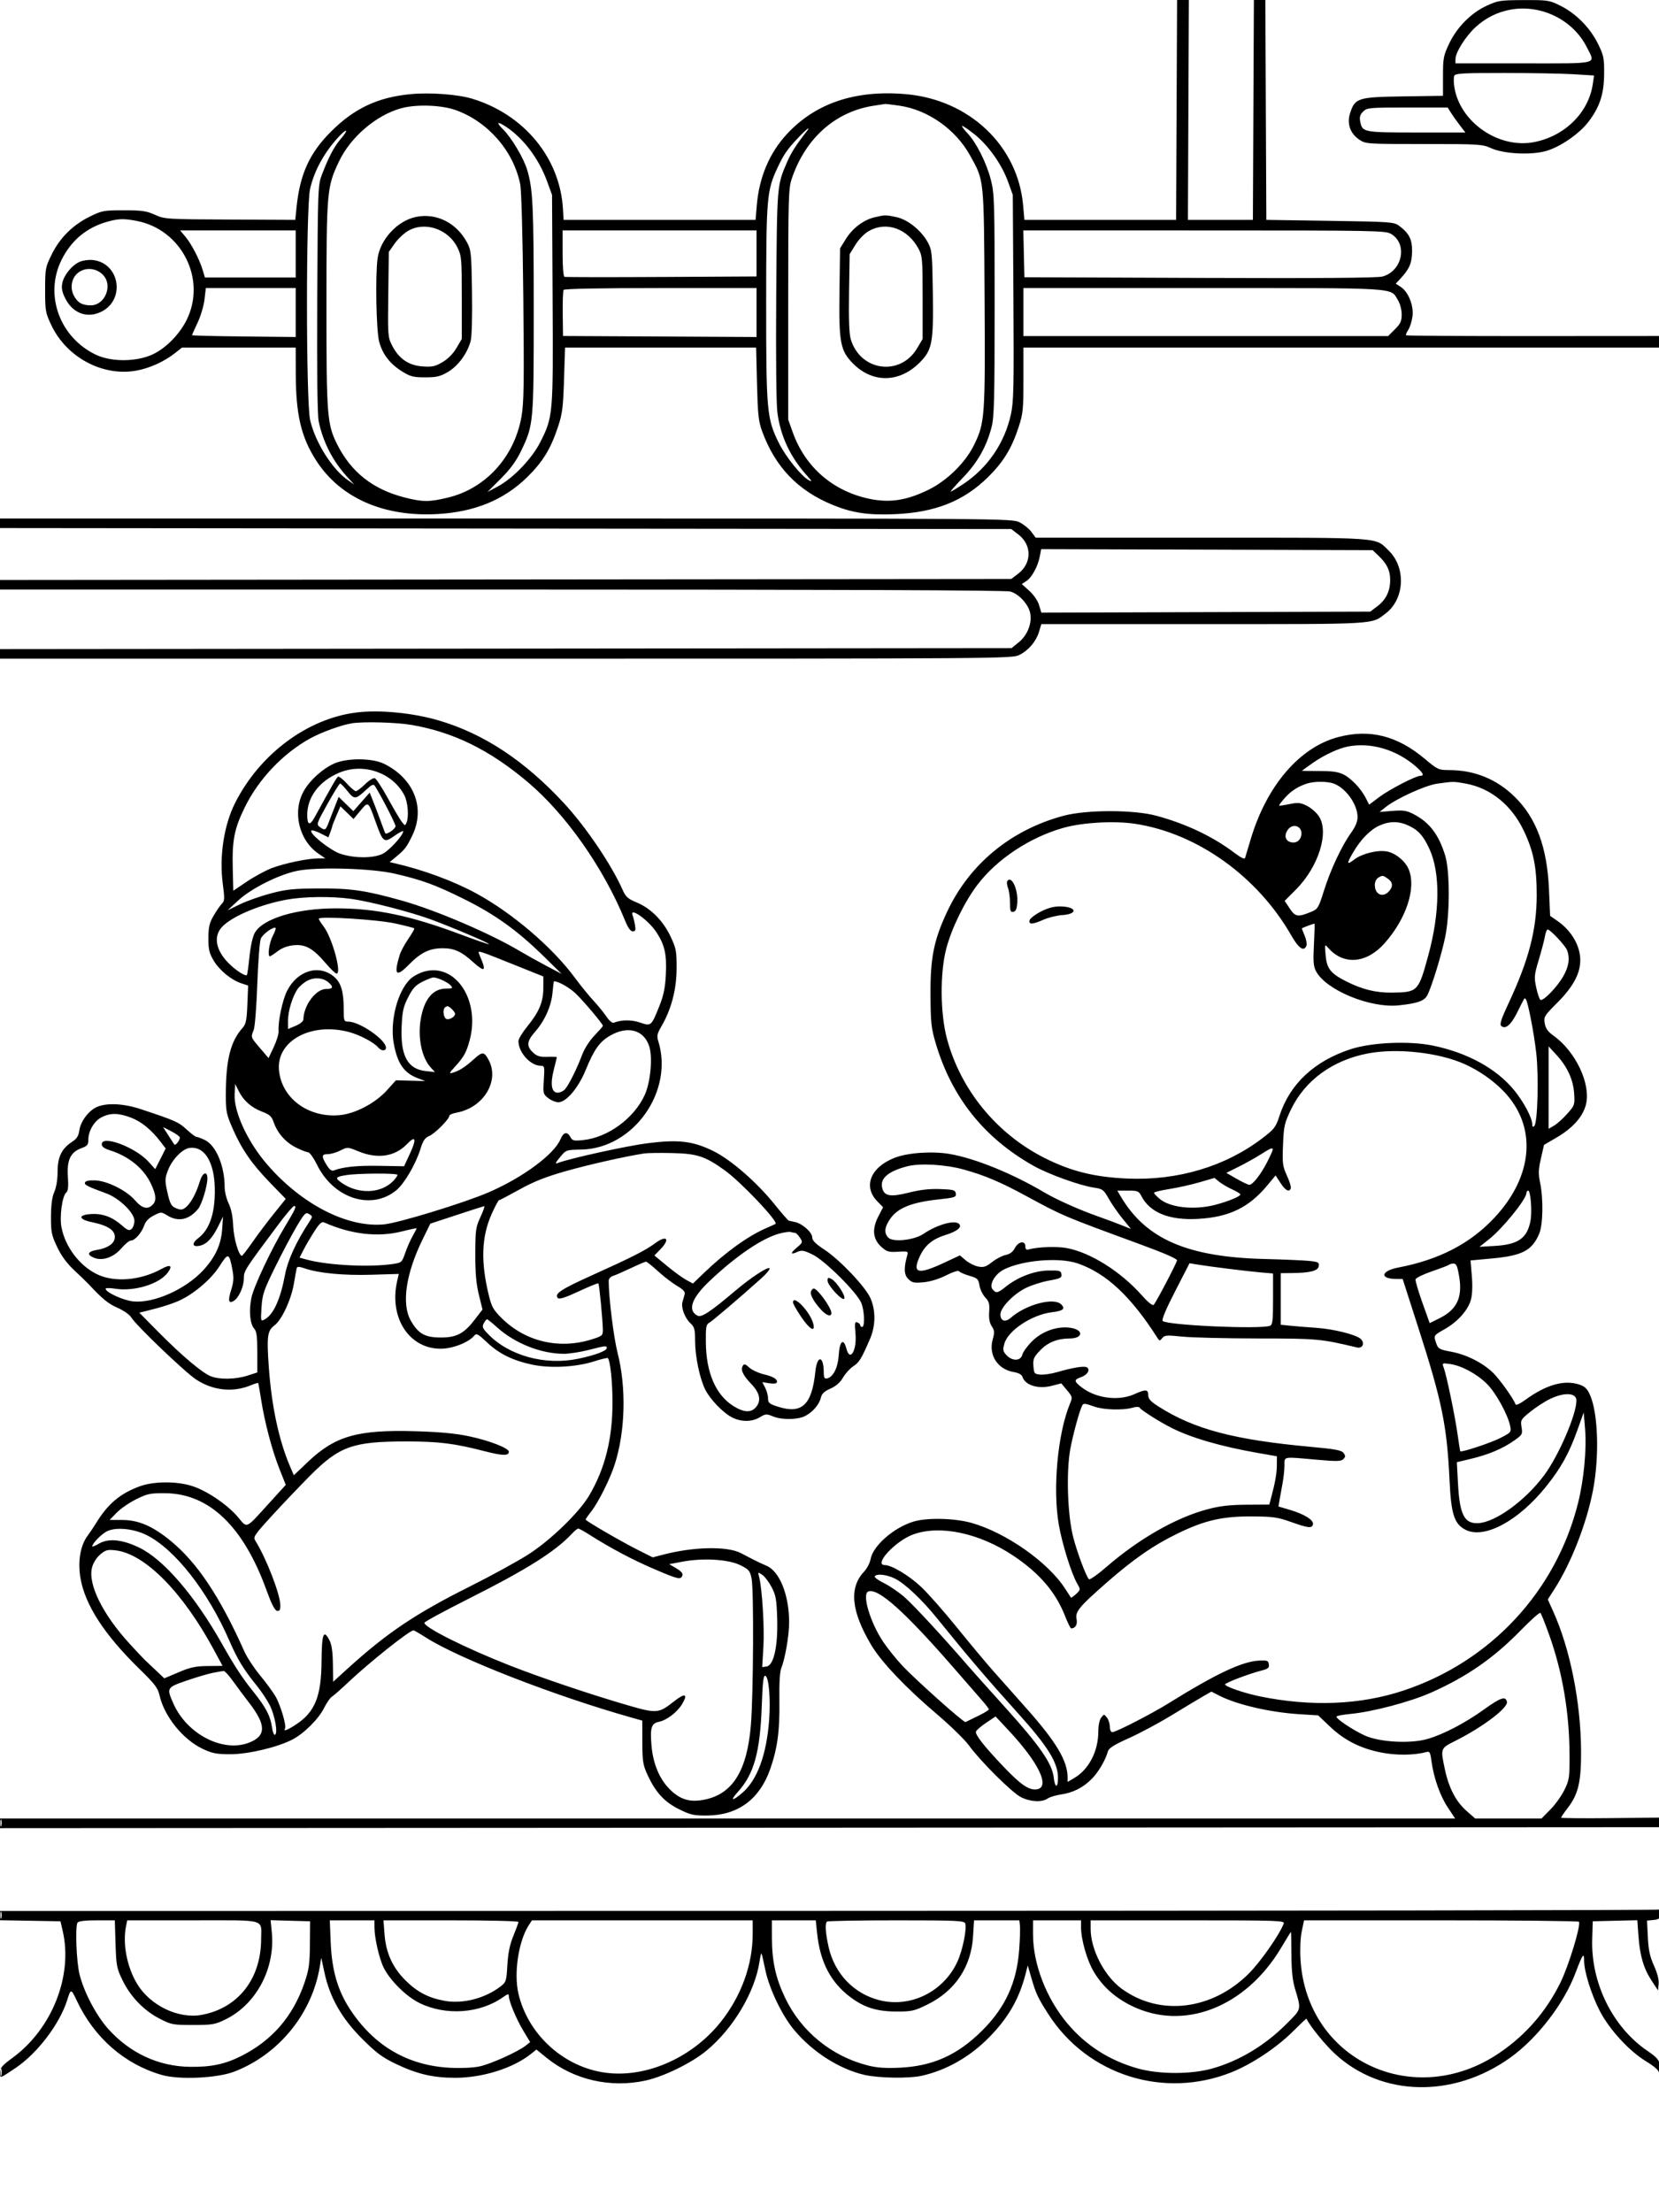 <svg xmlns="http://www.w3.org/2000/svg" width="864" height="1152" viewBox="0 0 864 1152" version="1.1">
	<path d="M 612.758 57.250 L 612.500 114.500 573 114.500 L 533.500 114.500 532.847 107 C 530.138 75.896, 504.826 51.899, 471.692 49.020 C 445.448 46.741, 424.655 53.740, 409.771 69.863 C 400.668 79.724, 395.351 92.345, 394.127 107 L 393.500 114.500 343.505 114.500 L 293.510 114.500 293.203 109 C 291.715 82.371, 273.035 59.623, 245.908 51.407 C 238.354 49.119, 224.006 48.055, 213.825 49.027 C 196.742 50.658, 184.480 56.427, 172.389 68.520 C 161.177 79.734, 156.183 90.715, 154.433 108 L 153.775 114.500 119.799 114.335 C 86.516 114.173, 85.717 114.122, 80.661 111.835 C 76.256 109.843, 73.886 109.501, 64.479 109.500 C 54.024 109.500, 53.112 109.670, 46.734 112.810 C 37.897 117.161, 31.202 123.814, 26.932 132.487 C 23.625 139.205, 23.500 139.877, 23.500 150.979 C 23.500 161.887, 23.672 162.863, 26.728 169.315 C 34.689 186.124, 53.489 196.175, 71.022 192.996 C 77.972 191.736, 85.477 188.332, 91.144 183.869 L 94.788 181 124.394 181 L 154 181 154.035 194.750 C 154.089 215.907, 156.823 227.566, 164.572 239.681 C 177.097 259.260, 199.763 269.278, 227.925 267.682 C 247.226 266.588, 262.491 260.307, 274.511 248.514 C 282.662 240.518, 286.708 233.947, 290.530 222.500 C 292.859 215.521, 293.269 212.362, 293.738 197.750 L 294.277 181 344.030 181 L 393.784 181 394.243 199.750 C 394.634 215.714, 395.023 219.382, 396.862 224.439 C 403.676 243.172, 415.546 255.557, 433.812 262.990 C 443.908 267.099, 452.136 268.324, 465.848 267.760 C 486.916 266.893, 501.768 261.025, 514.461 248.551 C 522.522 240.629, 526.861 233.550, 530.512 222.366 C 532.763 215.470, 533 213.139, 533 197.872 L 533 181 698.500 181 L 864 181 864 177.987 L 864 174.974 798.361 175.014 C 762.260 175.037, 732.524 174.857, 732.281 174.614 C 732.039 174.372, 732.548 173.093, 733.414 171.772 C 734.279 170.451, 735.267 167.331, 735.609 164.839 C 736.370 159.285, 733.518 152.041, 729.546 149.438 L 726.906 147.708 729.323 145.104 C 734.036 140.028, 735.317 137.053, 735.399 130.991 C 735.486 124.633, 733.913 121.518, 728.617 117.562 C 725.994 115.602, 724.212 115.475, 692.679 115 L 659.500 114.500 659.242 57.250 L 658.984 0 656 0 L 653.016 0 652.758 57.250 L 652.500 114.500 635.582 114.500 L 618.663 114.500 618.908 57.250 L 619.152 0 616.084 0 L 613.016 0 612.758 57.250 M 774.276 2.973 C 766.102 6.756, 758.760 14.174, 754.693 22.759 C 751.752 28.968, 751.500 30.304, 751.500 39.696 L 751.500 49.892 730.820 50.196 C 707.186 50.543, 705.683 51.016, 703.137 58.898 C 701.363 64.387, 703.136 69.501, 707.933 72.734 C 711.243 74.964, 711.769 75, 741.521 75 C 770.462 75, 771.953 75.093, 776.623 77.189 C 783.276 80.174, 797.489 80.872, 805.315 78.597 C 812.640 76.467, 822.545 69.623, 827.257 63.434 C 833.156 55.688, 835.337 49.027, 835.425 38.500 C 835.493 30.296, 835.213 28.912, 832.252 22.860 C 828.196 14.571, 820.839 7.075, 812.832 3.074 C 806.884 0.102, 806.248 0.002, 793.590 0.046 C 781.323 0.089, 780.109 0.273, 774.276 2.973 M 786.871 4.989 C 779.960 6.199, 773.705 9.309, 768.463 14.140 C 763.279 18.919, 758.024 27.269, 758.009 30.750 L 758 33 793.500 33 C 833.675 33, 830.950 33.691, 826.428 24.645 C 819.314 10.412, 802.789 2.201, 786.871 4.989 M 757.347 39.538 C 757.022 40.384, 757.050 42.972, 757.409 45.288 C 760.224 63.468, 780.271 77.454, 798.644 74.058 C 814.715 71.087, 827.275 58.813, 829.496 43.907 L 830.180 39.315 819.434 38.657 C 813.524 38.296, 797.270 38, 783.313 38 C 761.398 38, 757.857 38.210, 757.347 39.538 M 455.387 54.999 C 435.238 57.952, 419.539 71.818, 412.363 93 C 410.627 98.124, 410.500 102.604, 410.500 158.500 L 410.500 218.500 412.814 225 C 419.316 243.263, 433.829 255.838, 452.974 259.796 C 463.443 261.961, 472.245 260.588, 483.608 255.018 C 493.258 250.288, 502.866 240.817, 507.321 231.645 C 512.922 220.112, 513.138 217.074, 512.765 155.062 C 512.386 92.100, 512.616 94.365, 505.241 81 C 497.726 67.384, 483.270 57.186, 468.444 55.043 C 464.625 54.491, 461.275 54.087, 461 54.145 C 460.725 54.202, 458.199 54.587, 455.387 54.999 M 209 56.360 C 195.961 59.910, 182.593 71.331, 176.527 84.106 C 170.222 97.382, 170.037 99.507, 170.017 158.685 C 169.998 216.481, 170.337 220.897, 175.593 231.383 C 182.841 245.844, 194.232 254.839, 210.596 259.025 C 220.129 261.463, 223.431 261.479, 233.208 259.140 C 252.916 254.423, 267.878 237.991, 271.578 217 C 272.835 209.872, 272.989 199.825, 272.533 154.774 C 272.202 122.078, 271.562 98.983, 270.898 95.774 C 267.329 78.533, 254.208 63.457, 237.491 57.389 C 230.006 54.672, 216.934 54.200, 209 56.360 M 709.896 58.104 C 708.284 59.716, 707.936 60.944, 708.409 63.354 C 709.495 68.886, 710.089 69, 737.775 69 L 763.168 69 760.286 65.250 C 758.701 63.188, 756.627 60.263, 755.679 58.750 L 753.954 56 732.977 56 C 712.987 56, 711.901 56.099, 709.896 58.104 M 261.937 67.296 C 266.403 71.702, 272.707 82.282, 274.560 88.480 C 277.539 98.447, 277.960 107.352, 277.965 160.500 C 277.971 220.509, 277.905 221.250, 271.352 234.874 C 268.814 240.152, 265.794 244.275, 260.834 249.235 L 253.877 256.192 259.189 253.359 C 267.187 249.094, 277.073 238.792, 281.386 230.227 C 288.044 217.006, 288.115 216.180, 287.790 155.670 L 287.500 101.500 284.845 94.236 C 280.588 82.586, 272.551 71.956, 263.478 65.976 C 258.943 62.987, 258.208 63.617, 261.937 67.296 M 501 65.610 C 501 66.047, 502.310 67.776, 503.911 69.452 C 508.417 74.171, 513.789 84.853, 515.997 93.487 C 517.887 100.878, 518 104.561, 518 158.766 C 518 207.819, 517.770 217.109, 516.423 222.356 C 513.807 232.544, 509.116 240.832, 501.492 248.735 C 497.638 252.731, 494.774 256, 495.128 256 C 495.482 256, 498.495 254.182, 501.823 251.960 C 514.391 243.567, 523.155 230.745, 526.438 215.946 C 527.915 209.286, 528.075 202.073, 527.785 154.946 L 527.457 101.500 525.049 94.801 C 521.707 85.501, 514.620 75.528, 507.215 69.703 C 503.797 67.014, 501 65.172, 501 65.610 M 416.157 71.250 C 410.021 77.732, 408.214 80.319, 404.959 87.275 C 399.315 99.336, 399.036 102.631, 399.017 157.662 C 398.998 213.922, 399.363 218.015, 405.522 230.479 C 409.157 237.836, 417.441 248.131, 421.343 250.140 C 423.046 251.017, 422.857 250.541, 420.441 247.875 C 411.702 238.232, 406.539 227.328, 404.883 215.017 C 404.263 210.410, 404.022 186.598, 404.258 153.500 C 404.672 95.620, 404.579 96.738, 410.060 84.056 C 412.048 79.456, 414.881 75.067, 420.259 68.250 C 422.520 65.384, 419.887 67.310, 416.157 71.250 M 176.387 71.250 C 168.901 79.347, 163.764 88.662, 161.508 98.231 C 159.308 107.561, 159.333 209.545, 161.537 218.897 C 164.284 230.547, 173.137 244.533, 181.317 250.142 L 184.500 252.324 180.893 248.412 C 173.404 240.289, 168.234 230.253, 165.978 219.458 C 165.287 216.155, 165.027 194.083, 165.224 155.458 C 165.515 98.296, 165.588 96.332, 167.630 91 C 171.255 81.536, 173.991 76.370, 177.635 72.114 C 181.792 67.257, 180.748 66.534, 176.387 71.250 M 216.780 112.932 C 207.034 114.880, 198.013 124.591, 196.640 134.611 C 195.405 143.620, 195.948 172.216, 197.462 177.905 C 199.212 184.479, 203.104 189.512, 209.524 193.500 C 213.701 196.096, 215.306 196.500, 221.426 196.500 C 227.395 196.500, 229.254 196.057, 233.328 193.662 C 238.588 190.570, 243.366 184.070, 245.093 177.653 C 245.719 175.330, 246.010 165.103, 245.819 152.138 C 245.522 131.977, 245.347 130.214, 243.261 126.311 C 237.788 116.073, 227.376 110.813, 216.780 112.932 M 455.500 113.147 C 449.750 114.487, 444.004 118.824, 440.522 124.451 L 437.500 129.336 437.196 151.728 C 436.833 178.532, 437.621 182.674, 444.374 189.426 C 454.541 199.594, 468.409 199.356, 478.931 188.834 C 485.482 182.283, 486.188 178.584, 485.819 152.784 C 485.522 132.049, 485.346 130.213, 483.292 126.372 C 479.950 120.124, 472.819 114.341, 466.889 113.070 C 461.256 111.861, 461.006 111.863, 455.500 113.147 M 56 115.431 C 45.105 118.463, 37.022 125.214, 31.974 135.500 C 23.085 153.611, 31.047 175.583, 49.783 184.654 C 57.353 188.318, 69.483 188.535, 78.105 185.159 C 85.280 182.350, 93.029 174.866, 97.089 166.824 C 107.799 145.608, 94.693 119.493, 71.090 115.017 C 64.461 113.760, 61.737 113.835, 56 115.431 M 212.542 120.217 C 210.364 121.482, 207.214 124.463, 205.542 126.842 L 202.500 131.166 202.213 153.333 C 201.936 174.753, 202.003 175.650, 204.213 179.942 C 207.742 186.796, 212.806 190.286, 219.977 190.805 C 225.062 191.173, 226.578 190.852, 230.435 188.591 C 233.295 186.915, 235.963 184.218, 237.723 181.223 L 240.500 176.500 240.500 155 C 240.500 134.626, 240.380 133.257, 238.215 128.862 C 233.478 119.247, 221.280 115.140, 212.542 120.217 M 452.535 120.278 C 450.210 121.595, 447.316 124.552, 445.535 127.429 L 442.500 132.335 442.179 152.417 C 441.966 165.715, 442.252 173.851, 443.026 176.500 C 447.955 193.365, 468.910 196.217, 477.723 181.223 L 480.500 176.500 480.500 155 C 480.500 134.897, 480.360 133.240, 478.347 129.500 C 472.722 119.047, 461.676 115.101, 452.535 120.278 M 96.466 123.143 C 99.662 126.940, 103.888 135.040, 105.523 140.500 L 106.721 144.500 130.360 144.500 L 154 144.500 154 132.250 L 154 120 123.911 120 L 93.822 120 96.466 123.143 M 293 131.917 C 293 138.953, 293.409 143.970, 293.998 144.167 C 294.546 144.350, 317.271 144.379, 344.498 144.232 L 394 143.963 394 131.982 L 394 120 343.500 120 L 293 120 293 131.917 M 533.219 132.186 L 533.500 144.372 624.766 144.720 C 686.607 144.956, 717.293 144.729, 719.943 144.015 C 730.304 141.225, 733.248 127.172, 724.580 121.885 C 721.624 120.083, 717.695 120.007, 627.219 120.004 L 532.938 120 533.219 132.186 M 41.450 136.354 C 37.315 138.227, 33.220 143.310, 32.422 147.563 C 31.925 150.211, 32.344 152.192, 34.132 155.666 C 38.058 163.290, 45.663 165.953, 52.929 162.248 C 65.448 155.865, 62.268 136.971, 48.413 135.414 C 46.253 135.171, 43.134 135.592, 41.450 136.354 M 40.672 142.043 C 37.285 144.707, 36.318 149.781, 38.422 153.849 C 40.369 157.615, 42.769 159, 47.345 159 C 52.051 159, 56 154.442, 56 149.012 C 56 141.567, 46.670 137.325, 40.672 142.043 M 106.507 155.939 C 106.128 159.205, 104.509 164.646, 102.909 168.029 C 101.309 171.412, 100 174.350, 100 174.558 C 100 174.767, 112.150 175.064, 127.001 175.219 L 154.001 175.500 154.001 162.750 L 154 150 130.598 150 L 107.196 150 106.507 155.939 M 293.519 150.969 C 293.190 151.502, 292.986 157.119, 293.067 163.451 L 293.215 174.964 343.608 175.232 L 394 175.500 394 162.750 L 394 150 344.059 150 C 312.904 150, 293.893 150.365, 293.519 150.969 M 533 162.500 L 533 175 627.967 175 L 722.933 175 726.467 171.467 C 729.396 168.537, 729.999 167.213, 729.996 163.717 C 729.994 161.301, 729.159 158.133, 728.040 156.299 C 723.979 149.638, 729.818 150, 626.550 150 L 533 150 533 162.500 M 0 272.493 L 0 274.985 263.328 275.243 L 526.656 275.500 530.296 278.276 C 537.478 283.755, 537.456 293.262, 530.247 298.761 L 526.656 301.500 263.328 301.756 L 0 302.011 0 304.506 L 0 307 261.250 307.006 C 435.532 307.009, 523.721 307.350, 526.168 308.030 C 530.681 309.283, 535.678 314.767, 536.552 319.425 C 537.523 324.600, 535.049 330.835, 530.593 334.441 L 526.814 337.500 263.407 337.757 L 0 338.015 0 340.507 L 0 343 263.540 343 C 523.137 343, 527.137 342.971, 530.914 341.044 C 535.774 338.565, 539.614 334.021, 541.132 328.955 L 542.317 325 626.690 325 C 718.502 325, 714.033 325.263, 721.705 319.411 C 731.531 311.917, 732.325 295.595, 723.293 286.794 C 715.911 279.600, 721.654 280, 625.720 280 L 539.376 280 537.164 277.008 C 535.948 275.363, 533.181 273.113, 531.016 272.008 C 527.104 270.012, 525.461 270, 263.540 270 L 0 270 0 272.493 M 541.531 289.687 C 540.555 294.889, 537.417 300.681, 534.559 302.553 L 532.144 304.136 536.065 307.678 C 538.358 309.749, 540.471 312.841, 541.156 315.126 L 542.326 319.033 627.991 318.766 L 713.656 318.500 717.434 315.618 C 721.820 312.273, 724 307.745, 724 301.982 C 724 297.119, 722.298 293.565, 718.024 289.500 L 714.869 286.500 628.549 286.234 L 542.229 285.968 541.531 289.687 M 185.755 371.014 C 160.163 374.124, 135.295 392.636, 122.423 418.161 C 116.607 429.695, 114.130 446.023, 116.031 460.304 C 117.040 467.893, 116.986 469.156, 115.592 470.551 C 114.717 471.426, 112.781 474.224, 111.290 476.769 C 109.051 480.589, 108.571 482.627, 108.539 488.448 C 108.506 494.373, 108.937 496.243, 111.235 500.152 C 114.232 505.251, 120.404 510.318, 125.778 512.092 L 129.223 513.229 128.828 523.070 C 128.500 531.236, 128.083 533.301, 126.378 535.205 C 120.043 542.281, 117.626 551.865, 117.603 570 C 117.591 578.669, 117.896 580.200, 121.079 587.505 C 125.860 598.474, 131.048 606.002, 140.659 615.912 L 148.817 624.325 142.659 631.986 C 139.271 636.200, 134.250 642.870, 131.500 646.808 C 128.750 650.746, 126.275 653.963, 126 653.958 C 124.350 653.926, 121.726 644.950, 121.442 638.364 C 121.227 633.401, 120.424 629.441, 119.059 626.622 C 117.927 624.283, 117 620.508, 117 618.233 C 117 607.114, 112.490 596.409, 106.633 593.630 C 104.744 592.734, 102.778 592, 102.265 592 C 101.752 592, 99.432 590.245, 97.109 588.100 C 92.991 584.299, 91.311 583.554, 73.500 577.638 C 64.534 574.659, 55.876 574.189, 50.600 576.394 C 46.277 578.200, 41.959 583.917, 41.296 588.713 C 40.905 591.539, 39.986 593.007, 37.673 594.500 C 32.162 598.057, 30 602.433, 30 610.026 C 30 614.178, 29.348 618.239, 28.298 620.628 C 27.125 623.299, 26.583 627.291, 26.553 633.500 C 26.514 641.611, 26.828 643.173, 29.733 649.315 C 31.947 653.997, 34.762 657.824, 38.728 661.543 C 41.903 664.520, 45.175 667.680, 46 668.565 C 53.334 676.435, 56.345 678.903, 61.216 681.035 C 64.403 682.431, 67.498 684.598, 68.350 686.032 C 70.772 690.106, 96.194 714.447, 102.097 718.343 C 110.918 724.166, 121.363 725.253, 130.761 721.327 C 132.661 720.533, 134.327 720.022, 134.462 720.191 C 134.598 720.361, 135.260 724.100, 135.934 728.500 C 137.734 740.247, 141.660 755.181, 145.474 764.787 L 148.827 773.231 140.071 782.866 C 127.634 796.549, 128.937 795.970, 123.938 790.042 C 118.606 783.718, 108.308 776.649, 100.593 774.016 C 92.462 771.241, 80.043 771.264, 72.550 774.067 C 62.288 777.907, 56.015 783.284, 49.749 793.613 C 48.786 795.201, 46.899 797.990, 45.557 799.812 C 41.862 804.824, 40.470 812.996, 41.862 821.500 C 44.177 835.645, 54.278 851.223, 72.927 869.406 C 80.579 876.867, 82.222 879.029, 83.052 882.731 C 85.536 893.816, 95.296 905.908, 105.691 910.778 C 110.586 913.072, 112.838 913.500, 120 913.500 C 129.204 913.500, 144.231 909.964, 152.110 905.944 C 158.177 902.849, 165.819 895.295, 168.727 889.520 C 170.116 886.759, 171.925 884.110, 172.746 883.633 C 173.568 883.157, 177.223 879.947, 180.870 876.501 C 192.256 865.742, 213.251 849, 215.358 849 C 215.690 849, 218.556 850.660, 221.728 852.689 C 238.945 863.702, 289.066 883.216, 329 894.452 L 334.500 896 334.532 907.250 C 334.561 917.373, 334.839 919.094, 337.309 924.430 C 341.486 933.452, 346.092 938.428, 353.761 942.200 C 359.732 945.137, 361.351 945.491, 368.485 945.420 C 384.378 945.261, 395.638 936.916, 401.125 921.233 C 404.866 910.541, 406.123 901.278, 405.908 886 C 405.772 876.359, 406.116 870.495, 406.935 868.500 C 408.907 863.701, 411.002 851.350, 410.979 844.662 C 410.931 830.485, 405.993 818.219, 399.178 815.351 C 397.155 814.500, 394.150 813.094, 392.500 812.226 C 390.850 811.359, 387.842 809.795, 385.815 808.752 C 378.690 805.085, 361.291 805.429, 345.467 809.551 L 339.934 810.992 332.717 807.376 C 323.827 802.921, 305 792.003, 305 791.302 C 305 791.019, 306.292 789.148, 307.872 787.144 C 311.618 782.392, 317.670 770.283, 320.143 762.592 C 325.673 745.401, 326.256 722.684, 321.634 704.500 C 319.575 696.398, 317 675.515, 317 666.922 C 317 665.939, 318.012 664.816, 319.250 664.425 C 320.488 664.035, 324.688 662.205, 328.586 660.358 C 332.483 658.511, 336.019 657, 336.445 657 C 336.871 657, 339.688 659.256, 342.706 662.014 C 345.723 664.772, 350.188 668.198, 352.627 669.628 C 355.997 671.602, 356.935 672.680, 356.531 674.113 C 356.239 675.151, 355.742 676.907, 355.428 678.016 C 354.613 680.884, 356.633 686.307, 359.529 689.027 C 361.693 691.060, 362 692.205, 362 698.227 C 362 706.220, 364.389 717.767, 367.228 723.500 C 369.780 728.652, 376.476 735.636, 381.210 738.083 C 385.965 740.540, 391.634 740.520, 395.715 738.032 C 398.665 736.234, 399.217 736.193, 402.432 737.536 C 407.067 739.473, 415.315 739.397, 419.300 737.381 C 423.272 735.371, 426.697 731.365, 427.525 727.763 C 427.985 725.759, 429.316 724.511, 432.493 723.106 C 435.406 721.817, 437.564 719.923, 439.056 717.343 C 440.278 715.229, 442.678 712.593, 444.389 711.483 C 447.474 709.484, 448.651 707.551, 453.162 697.070 C 456.063 690.331, 456.119 682.315, 453.309 675.975 C 450.682 670.048, 437.364 656.020, 429.379 650.770 C 424.746 647.724, 423 645.974, 423 644.377 C 423 641.777, 417.982 637.249, 414.173 636.412 C 412.703 636.089, 411.183 635.752, 410.795 635.663 C 410.407 635.573, 407.032 631.693, 403.295 627.040 C 394.193 615.707, 380.667 603.933, 371.603 599.454 C 360.976 594.201, 353.396 593.284, 337.373 595.313 C 326.355 596.708, 296.713 603.233, 290.515 605.628 C 288.945 606.234, 289.188 605.595, 291.671 602.582 C 294.800 598.787, 294.849 598.770, 302.657 598.633 C 329.800 598.159, 350.976 568.441, 342.846 542.231 C 341.980 539.438, 342.203 538.329, 344.376 534.621 C 349.562 525.772, 352.318 515.384, 352.369 504.494 C 352.413 495.313, 352.157 493.933, 349.273 487.769 C 345.424 479.545, 338.917 472.986, 331.596 469.951 C 327.066 468.074, 325.870 467.025, 324.356 463.601 C 318.462 450.276, 305.169 430.617, 293.648 418.186 C 273.143 396.064, 251.914 382.049, 228.500 375.177 C 215.009 371.218, 197.840 369.546, 185.755 371.014 M 183 376.690 C 177.597 377.594, 167.206 381.390, 161.500 384.546 C 147.288 392.404, 134.588 405.814, 127.414 420.534 C 122.004 431.636, 120.855 437.532, 121.217 452.321 L 121.500 463.839 128.677 459.018 C 132.625 456.367, 138.475 453.214, 141.677 452.011 C 148.323 449.515, 160.439 447, 165.820 447 L 169.464 447 165.942 444.607 C 155.552 437.547, 152.073 422.376, 158.377 411.619 C 161.610 406.103, 168.019 400.337, 173.878 397.673 C 180.568 394.631, 193.751 394.663, 200 397.735 C 215.571 405.392, 221.626 420.681, 214.757 435 C 211.794 441.178, 210.887 442.369, 206.208 446.227 L 202.917 448.941 205.708 449.581 C 220.341 452.935, 236.207 458.801, 248 465.220 C 266.809 475.456, 287.607 493.216, 299.268 509 C 302.316 513.125, 306.698 518.525, 309.005 521 C 311.313 523.475, 314.354 527.208, 315.763 529.295 C 317.364 531.666, 318.859 532.884, 319.750 532.542 C 323.808 530.985, 328.872 530.965, 333.339 532.489 C 339.147 534.470, 339.208 534.417, 343.502 523.611 C 345.630 518.254, 346.437 514.280, 346.771 507.500 C 347.281 497.139, 346.248 492.359, 342.073 485.776 C 337.961 479.293, 327.526 471.815, 329.478 476.750 C 329.859 477.712, 330.416 479.962, 330.716 481.750 C 331.155 484.367, 330.927 485, 329.545 485 C 328.412 485, 327.101 483.214, 325.689 479.750 C 314.340 451.888, 294.634 423.866, 274.510 406.971 C 254.841 390.459, 236.214 381.315, 214.554 377.537 C 206.503 376.133, 189.122 375.667, 183 376.690 M 697 383.814 C 676.903 389.067, 659.762 409.006, 651.407 436.848 C 649.979 441.607, 648.641 446.065, 648.434 446.757 C 648.189 447.573, 646.321 446.699, 643.094 444.257 C 631.720 435.649, 617.991 429.102, 602.330 424.816 C 590.638 421.617, 565.948 421.599, 554 424.781 C 526.412 432.130, 504.757 450.036, 493.079 475.156 C 486.298 489.743, 484.484 498.909, 484.600 518 C 484.691 532.827, 484.973 535.413, 487.384 543.500 C 495.739 571.520, 512.460 592.483, 538 606.954 C 545.957 611.463, 562.478 617.421, 570.043 618.511 C 574.217 619.112, 574.817 619.574, 577.409 624.186 C 578.961 626.947, 582.204 631.628, 584.615 634.588 L 588.999 639.970 583.749 637.870 C 580.862 636.715, 575.575 634.746, 572 633.493 C 562.448 630.147, 550.259 624.717, 544.058 621.047 C 527.214 611.076, 507.875 603.211, 494.588 600.927 C 485.568 599.376, 472.929 600.232, 466.080 602.859 C 453.383 607.727, 449.312 617.826, 456.912 625.599 L 459.902 628.657 457.378 633.578 C 454.023 640.124, 454.576 645.338, 459.050 649.336 C 461.857 651.844, 462.854 652.133, 467.665 651.836 C 472.700 651.525, 473.063 651.649, 472.539 653.500 C 470.633 660.234, 470.765 663.765, 473.008 666.008 C 474.964 667.964, 475.989 668.188, 480.933 667.740 C 484.459 667.420, 488.940 666.049, 492.754 664.124 C 496.308 662.330, 499.150 661.433, 499.497 661.996 C 499.828 662.531, 502.214 663.585, 504.799 664.339 C 509.095 665.591, 509.551 666.026, 510.096 669.377 C 510.424 671.393, 511.774 674.196, 513.096 675.606 C 515.101 677.742, 515.443 678.989, 515.156 683.116 C 514.917 686.551, 515.329 688.853, 516.504 690.646 C 517.959 692.868, 518.028 693.830, 516.992 697.528 C 514.733 705.598, 519.551 713.072, 527.924 714.487 C 530.522 714.926, 532.119 715.800, 532.497 716.991 C 533.891 721.382, 540.715 723.480, 547.705 721.666 L 552.706 720.369 555.686 723.935 C 558.563 727.377, 558.616 727.621, 557.219 731 C 550.810 746.512, 548.164 775.297, 551.427 794 C 553.182 804.060, 557.970 819.387, 561.006 824.658 C 562.809 827.789, 562.804 827.836, 560.416 830.079 C 559.092 831.323, 557.875 832.152, 557.712 831.921 C 557.550 831.689, 556.250 829.675, 554.823 827.445 C 545.936 813.550, 523.869 798.040, 505.821 793.003 C 496.982 790.537, 482.733 790.234, 475.731 792.365 C 465.438 795.496, 454.624 804.961, 453.396 811.913 C 453.047 813.886, 451.493 816.850, 449.942 818.500 C 442.062 826.885, 443.306 839.179, 453.813 856.762 C 459.063 865.548, 471.656 878.803, 487.766 892.500 C 494.882 898.550, 502.458 905.927, 504.602 908.893 C 510.538 917.105, 526.974 933.457, 531.710 935.862 C 536.544 938.317, 542.643 938.639, 545.563 936.593 C 546.668 935.820, 549.805 934.861, 552.536 934.462 C 558.815 933.545, 563.980 930.953, 568.467 926.467 C 571.981 922.953, 575.739 916.597, 576.934 912.146 C 577.423 910.324, 579.929 908.728, 588.033 905.080 C 593.790 902.488, 603.900 897.065, 610.500 893.029 C 617.100 888.993, 624.385 884.612, 626.689 883.294 L 630.878 880.897 635 883 C 644.214 887.700, 661.363 891.685, 676.500 892.642 L 686.500 893.275 692.536 899.015 C 700.076 906.186, 708.300 910.392, 719.031 912.566 C 726.923 914.166, 736.415 914.101, 742.644 912.406 C 744.584 911.878, 744.857 912.329, 745.513 917.161 C 746.702 925.908, 749.962 935.132, 754.027 941.250 L 757.848 947 378.924 947 L 0 947 -0 949.501 L -0 952.002 432.250 951.751 L 864.500 951.500 864.793 949 L 865.086 946.500 839.043 946.782 C 824.719 946.938, 813 946.829, 813 946.541 C 813 946.253, 814.571 943.959, 816.491 941.444 C 822.037 934.178, 823.515 927.784, 823.410 911.500 C 823.248 886.345, 817.691 858.607, 808.927 839.204 L 806.084 832.908 809.720 827.223 C 818.313 813.790, 826.320 793.218, 829.616 776.109 C 833.003 758.525, 832.315 736.021, 828.099 726.491 C 826.609 723.122, 825.423 721.965, 822.462 720.987 C 814.671 718.416, 805.234 721.074, 794.572 728.841 C 791.576 731.024, 789.492 731.976, 789.257 731.270 C 788.307 728.420, 780.982 718.163, 777.494 714.798 C 772.108 709.601, 763.637 705.351, 755.779 703.903 C 749.702 702.784, 748.984 702.392, 748.040 699.685 C 746.544 695.394, 746.499 695.474, 752.278 692.212 C 759.101 688.361, 764.593 682.226, 766.046 676.831 C 766.774 674.125, 766.951 669.570, 766.525 664.462 L 765.852 656.377 777.204 655.322 C 792.791 653.873, 797.911 651.175, 801.604 642.463 C 803.603 637.747, 803.843 624.377, 802.080 615.885 C 801.118 611.249, 801.193 609.045, 802.515 603.233 L 804.116 596.196 810.690 592.351 C 819.150 587.404, 824.467 581.389, 825.989 575.047 C 828.549 564.377, 820.547 547.515, 809.022 539.291 C 806.118 537.218, 804.953 535.577, 804.495 532.914 C 803.912 529.514, 804.240 528.967, 810.799 522.408 C 819.248 513.958, 823 507.063, 823 499.984 C 823 492.511, 818.414 484.638, 811.115 479.580 L 807.294 476.932 806.704 463.216 C 805.759 441.268, 800.153 426.072, 788.916 415 C 779.546 405.769, 768.013 401.049, 754.742 401.015 C 749.196 401.001, 748.729 400.786, 742.086 395.208 C 727.676 383.109, 713.451 379.514, 697 383.814 M 702.041 388.733 C 697.159 389.648, 689.564 393.178, 683.840 397.194 C 680.628 399.446, 678 401.337, 678 401.395 C 678 401.453, 682.162 401.500, 687.250 401.500 C 697.452 401.500, 700.069 402.431, 705.830 408.111 C 707.662 409.917, 710.036 413.111, 711.107 415.209 L 713.053 419.025 718.277 415.088 C 723.513 411.141, 737.325 404, 739.722 404 C 741.940 404, 741.124 402.361, 737.250 399.035 C 727.067 390.294, 714.046 386.484, 702.041 388.733 M 176.600 402.411 C 166.260 406.771, 160 415.064, 160 424.399 C 160 429.793, 161.355 430.154, 163.936 425.447 C 173.368 408.244, 175.269 404.952, 176.041 404.475 C 176.533 404.171, 178.577 405.740, 180.584 407.961 C 182.591 410.182, 184.724 412, 185.324 412 C 185.925 412, 188.090 410.365, 190.137 408.366 C 192.184 406.367, 194.466 404.965, 195.208 405.249 C 195.949 405.534, 198.992 410.207, 201.969 415.633 C 204.945 421.060, 208.189 426.565, 209.177 427.867 C 210.861 430.088, 211.020 430.119, 211.729 428.367 C 213.030 425.157, 212.418 417.649, 210.566 414.099 C 204.419 402.313, 189.227 397.085, 176.600 402.411 M 680.994 407.934 C 676.238 409.381, 672.287 411.909, 669.087 415.554 C 667.321 417.565, 666.017 419.339, 666.188 419.496 C 666.360 419.654, 668.787 419.308, 671.581 418.728 C 675.946 417.823, 677.213 417.944, 680.568 419.587 C 682.716 420.639, 685.531 423.075, 686.823 425 C 692.389 433.291, 686.721 451.424, 674.848 463.307 L 669.047 469.113 671.714 473.144 C 674.616 477.530, 675.970 477.711, 683.217 474.683 C 686.254 473.414, 686.791 472.492, 689.462 463.948 C 692.872 453.040, 698.738 440.495, 703.583 433.751 C 705.932 430.482, 707 427.890, 707 425.458 C 707 418.946, 700.979 410.442, 694.685 408.064 C 691.498 406.860, 684.736 406.796, 680.994 407.934 M 748.500 408.089 C 742.254 408.969, 727.198 415.836, 721.500 420.405 L 718.501 422.810 725.191 422.273 C 730.817 421.821, 732.566 422.089, 736.190 423.957 C 744.417 428.199, 749.294 434.590, 752.640 445.513 C 755.123 453.620, 755.123 475.944, 752.640 488 C 750.762 497.120, 745.657 513.774, 743.379 518.213 C 741.835 521.223, 738.290 522.489, 728.500 523.529 C 713.580 525.115, 690.431 515.535, 685.326 505.663 C 684.026 503.150, 683.831 500.528, 684.292 491.782 C 684.605 485.852, 684.734 481, 684.580 481 C 683.907 481, 678 483.223, 678 483.476 C 678 483.630, 678.671 485.361, 679.490 487.322 C 680.310 489.283, 680.711 491.588, 680.383 492.444 C 679.117 495.744, 676.384 493.927, 672.570 487.250 C 654.925 456.366, 623.501 433.890, 591.106 428.982 C 580.369 427.356, 563.973 428.267, 554 431.044 C 536.485 435.922, 519.194 447.355, 509.019 460.785 C 502.313 469.637, 495.565 483.465, 492.809 494 C 489.465 506.788, 489.645 527.844, 493.212 541.070 C 500.375 567.626, 519.082 590.439, 543.996 603.001 C 557.764 609.944, 569.937 612.973, 587.090 613.723 C 613.277 614.870, 638.132 607.457, 657.386 592.757 C 663.748 587.901, 664.434 587.002, 666.386 580.975 C 671.737 564.455, 684.590 552.460, 703.500 546.340 C 714.384 542.817, 733.755 541.959, 746.066 544.453 C 764.123 548.112, 779.349 556.447, 788.569 567.721 C 793.532 573.788, 797.974 582.148, 797.990 585.450 C 797.997 586.832, 798.311 587.089, 799.067 586.333 C 800.803 584.597, 801.437 560.267, 800.058 548.284 C 798.801 537.363, 795.677 521.344, 794.592 520.259 C 793.886 519.553, 794.272 518.948, 790.161 527.211 C 786.848 533.870, 783.895 536.295, 781.733 534.133 C 780.978 533.378, 782.011 530.209, 785.267 523.283 C 796.147 500.149, 800.318 484.266, 800.312 466 C 800.307 451.395, 798.602 443.040, 793.431 432.290 C 787.149 419.230, 776.302 410.451, 763.526 408.089 C 757.023 406.887, 757.032 406.887, 748.500 408.089 M 170.546 418.629 C 164.917 428.747, 164.723 429.324, 166.507 430.629 C 169.172 432.578, 169.607 432.396, 170.995 428.750 C 171.676 426.962, 173.166 423.130, 174.307 420.233 L 176.382 414.967 180.200 418.695 L 184.019 422.424 188.274 417.588 L 192.529 412.752 194.671 418.126 C 195.848 421.082, 197.609 425.750, 198.583 428.500 C 199.558 431.250, 200.501 433.688, 200.679 433.918 C 201.371 434.812, 206 431.582, 206 430.205 C 206 428.989, 198.048 413.556, 195.177 409.200 C 194.524 408.209, 193.530 408.637, 191 411 C 185.218 416.401, 184.539 416.468, 180.995 411.993 C 179.255 409.797, 177.523 408, 177.146 408 C 176.769 408, 173.799 412.783, 170.546 418.629 M 187.699 422.174 L 184.108 426.497 180.700 423.194 L 177.293 419.892 175.146 424.881 C 173.966 427.625, 173 430.096, 173 430.370 C 173 430.645, 172.556 432.037, 172.014 433.462 L 171.029 436.055 166.917 433.958 C 164.656 432.804, 162.512 432.160, 162.153 432.527 C 160.801 433.906, 171.944 442.821, 177.222 444.583 C 184.490 447.009, 194.455 447.019, 199.315 444.605 C 202.760 442.894, 210 434.947, 210 432.877 C 210 432.417, 207.969 433.473, 205.487 435.222 C 199.975 439.107, 199.469 438.736, 195.635 428 C 191.743 417.104, 191.847 417.180, 187.699 422.174 M 718.366 429.921 C 713.590 432.090, 708.672 437.109, 704.758 443.807 C 701.186 449.922, 701.291 450.643, 705.310 447.577 C 709.372 444.479, 717.473 442.491, 722.326 443.401 C 726.812 444.243, 731.834 448.359, 733.636 452.671 C 737.670 462.327, 732.451 478.370, 721.112 491.166 C 711.734 501.750, 699.805 502.769, 691.777 493.671 C 689.866 491.505, 689.862 491.513, 690.371 497.372 C 690.979 504.376, 692.959 506.913, 701 510.988 C 709.417 515.253, 716.531 517.011, 724.932 516.900 C 738.397 516.723, 738.692 516.421, 743.854 497.500 C 749.923 475.252, 750.160 454.581, 744.485 442.187 C 741.286 435.198, 738.679 432.280, 733.500 429.890 C 728.404 427.538, 723.593 427.548, 718.366 429.921 M 670.500 432.359 C 668.739 435.047, 669.358 437.662, 671.952 438.485 C 674.623 439.332, 676.947 438.058, 677.620 435.377 C 678.868 430.405, 673.321 428.054, 670.500 432.359 M 154.500 453.538 C 144.789 455.628, 130.691 462.756, 124 468.961 L 118.500 474.061 124.922 470.929 C 128.454 469.207, 135.654 466.659, 140.922 465.267 C 149.094 463.107, 152.775 462.724, 166 462.655 C 182.817 462.567, 190.357 463.670, 209.321 468.996 C 226.967 473.950, 255.315 486.085, 270.790 495.307 C 273.931 497.178, 280.100 500.612, 284.500 502.936 L 292.500 507.164 282.981 497.822 C 269.396 484.490, 257.690 476.101, 241.500 468.093 C 226.554 460.701, 219.793 458.231, 205.500 454.942 C 193.297 452.133, 164.690 451.346, 154.500 453.538 M 717.750 457.080 C 716.755 457.660, 716 459.285, 716 460.850 C 716 465.799, 720.166 467.684, 723.345 464.171 C 725.613 461.665, 725.420 459.407, 722.777 457.557 C 720.193 455.746, 720.061 455.734, 717.750 457.080 M 524.552 458.916 C 524.240 459.420, 524.439 461.024, 524.993 462.481 C 525.547 463.938, 526 467.384, 526 470.138 C 526 474.368, 526.272 475.095, 527.750 474.814 C 529.062 474.565, 529.575 473.319, 529.801 469.831 C 530.246 462.964, 526.659 455.506, 524.552 458.916 M 149.342 468.479 C 135.857 470.926, 121.608 476.822, 116.054 482.251 C 111.047 487.147, 112.087 494.352, 118.810 501.332 C 122.368 505.027, 127.763 508.570, 128.583 507.751 C 128.801 507.532, 129.410 503.195, 129.936 498.112 C 130.518 492.486, 131.614 487.623, 132.737 485.685 C 137.032 478.272, 154.517 473.032, 175 473.019 C 195.696 473.006, 213.733 476.781, 239.910 486.605 C 247.836 489.579, 254.479 491.855, 254.672 491.662 C 255.109 491.225, 235.493 482.869, 224.606 478.855 C 213.826 474.880, 192.391 469.357, 182.678 468.051 C 172.440 466.675, 158.282 466.857, 149.342 468.479 M 541.868 474.800 C 538.920 476.340, 536.361 478.365, 536.181 479.300 C 535.747 481.552, 537.721 481.453, 543.401 478.941 C 545.962 477.808, 550.394 476.720, 553.251 476.522 C 561.839 475.928, 560.643 472.044, 551.864 472.015 C 548.707 472.005, 545.519 472.893, 541.868 474.800 M 166 478.445 C 166 478.824, 167.143 480.631, 168.539 482.462 C 173.019 488.336, 178.132 507, 175.261 507 C 174.701 507, 172.156 504.557, 169.605 501.572 C 163.008 493.849, 159.080 491.642, 152.978 492.228 C 149.759 492.537, 146.895 493.606, 144.609 495.349 C 142.697 496.807, 140.878 498, 140.567 498 C 139.229 498, 140.163 491.103, 141.985 487.530 C 143.077 485.388, 143.793 483.460, 143.578 483.244 C 142.579 482.246, 136.797 486.387, 135.825 488.798 C 135.226 490.284, 134.405 500.950, 134 512.500 C 133.595 524.050, 132.755 534.767, 132.132 536.315 C 130.561 540.221, 130.493 540.026, 135.428 545.807 L 139.856 550.994 142.571 545.247 C 144.064 542.086, 145.198 538.358, 145.090 536.962 C 144.712 532.069, 147.095 520.747, 149.503 515.995 C 154.879 505.385, 166.087 501.995, 173.941 508.604 C 177.579 511.665, 178.987 516.303, 178.994 525.250 C 179 531.659, 179.118 532, 181.340 532 C 187.319 532, 201 541.448, 201 545.577 C 201 547.471, 198.569 547.391, 196.952 545.442 C 194.797 542.846, 187.340 538.909, 181.764 537.425 C 162.036 532.173, 143.944 541.992, 145.285 557.222 C 146.561 571.713, 160.298 582.053, 176.542 580.749 C 184.832 580.083, 195.420 574.551, 201.636 567.637 L 206.202 562.559 213.851 562.761 L 221.500 562.963 217.566 561.470 C 210.365 558.737, 206.958 553.799, 205.062 543.343 C 202.974 531.830, 207.009 516.188, 213.721 509.774 C 215.249 508.314, 218.599 506.559, 221.163 505.875 C 237.360 501.556, 250.118 520.947, 244.632 541.546 C 242.921 547.974, 241.691 550.229, 237.169 555.235 C 233.761 559.006, 233.679 559.240, 236.002 558.542 C 239.339 557.540, 242.374 555.561, 247.045 551.341 C 251.287 547.508, 252.231 547.613, 254.590 552.175 C 260.229 563.079, 251.696 576.879, 237.750 579.410 C 235.688 579.784, 234 580.519, 234 581.042 C 234 582.775, 226.552 590.281, 223.599 591.525 C 221.306 592.490, 220.340 593.906, 218.985 598.284 C 216.554 606.142, 210.581 616.375, 206.428 619.798 C 193.456 630.492, 173.782 624.187, 165.102 606.555 C 163.310 602.916, 161.220 600, 160.404 600 C 159.595 600, 156.726 598.882, 154.029 597.515 C 148.645 594.787, 144.449 589.993, 142.511 584.356 C 141.473 581.334, 140.435 580.395, 136.472 578.891 C 130.887 576.771, 126.814 573.164, 124.296 568.107 L 122.500 564.500 122.201 569.655 C 121.668 578.842, 128.839 594.434, 139.044 606.281 C 157.013 627.141, 180.929 639.422, 200 637.583 C 207.624 636.847, 241.590 626.451, 254.390 620.936 C 272.216 613.255, 288.639 601.113, 291.922 593.189 C 293.451 589.498, 295.441 589.088, 297.069 592.129 C 298.081 594.020, 298.815 594.196, 303.622 593.700 C 316.557 592.365, 330.162 582.434, 335.744 570.253 C 338.803 563.577, 340.001 550.564, 338.090 544.772 C 335.264 536.211, 326.821 533.985, 317.623 539.375 C 312.183 542.563, 309.403 546.512, 304.936 557.391 C 301.168 566.567, 294.845 574, 290.806 574 C 289.411 574, 287.030 573.025, 285.514 571.832 C 282.860 569.745, 282.776 569.395, 283.229 562.332 C 283.674 555.402, 283.585 555, 281.600 554.996 C 276.271 554.987, 270 548.027, 270 542.124 C 270 541.057, 272.044 537.675, 274.542 534.608 C 280.788 526.940, 282.954 521.770, 282.966 514.500 L 282.976 508.500 271.238 503.782 C 248.577 494.673, 248.664 494.701, 249.504 496.718 C 251.936 502.556, 252.340 503.993, 251.725 504.608 C 251.349 504.984, 249.058 503.465, 246.635 501.231 C 240.467 495.546, 236.505 493.732, 230.374 493.787 C 223.643 493.848, 219.089 496.070, 213.043 502.245 C 206.263 509.168, 204.953 507.826, 208.168 497.249 C 208.711 495.461, 210.731 491.708, 212.656 488.910 C 214.581 486.112, 215.972 483.639, 215.748 483.415 C 215.524 483.191, 211.102 482.064, 205.921 480.911 C 196.574 478.831, 166 476.943, 166 478.445 M 804.556 487.750 C 804.190 489.813, 802.748 495.303, 801.351 499.952 C 799.011 507.744, 798.909 508.859, 800.049 514.231 C 800.729 517.436, 801.712 520.322, 802.233 520.644 C 803.645 521.517, 810.776 514.209, 814.084 508.500 C 817.041 503.398, 817.697 498.963, 816.112 494.795 C 815.190 492.369, 807.345 484, 805.994 484 C 805.570 484, 804.923 485.688, 804.556 487.750 M 160.218 510.623 C 158.413 511.535, 156.104 513.455, 155.087 514.890 C 152.370 518.723, 150 526.443, 150 531.461 L 150 535.851 153.990 534.176 C 156.184 533.254, 157.987 531.825, 157.995 531 C 158.073 523.584, 164.460 515, 169.900 515 C 173.430 515, 173.802 514.036, 171.184 511.667 C 168.426 509.170, 163.939 508.743, 160.218 510.623 M 219.967 511.250 C 216.403 513.050, 214.918 514.670, 212.547 519.347 C 210.039 524.298, 209.521 526.643, 209.171 534.636 C 208.510 549.758, 212.290 556.739, 221.688 557.749 L 226.500 558.266 224.317 555.883 C 219.703 550.848, 217.539 540.654, 219.058 531.121 C 220.766 520.407, 225.354 514.800, 232.412 514.800 C 235.615 514.800, 235.916 514.603, 234.789 513.245 C 233.407 511.578, 227.914 509, 225.744 509 C 225.018 509, 222.418 510.012, 219.967 511.250 M 287.729 517.057 C 287.097 524.019, 283.667 531.618, 278.507 537.489 C 274.330 542.240, 274.106 544.812, 277.583 548.076 C 279.659 550.025, 281.129 550.470, 285.083 550.349 C 287.787 550.266, 290 550.342, 290 550.518 C 290 550.694, 289.294 553.595, 288.431 556.965 C 286.480 564.577, 287.213 569, 290.424 569 C 291.671 569, 293.383 568.212, 294.231 567.250 C 296.248 564.959, 300.475 556.477, 303.113 549.427 C 304.359 546.096, 307.002 541.946, 309.607 539.227 C 312.023 536.705, 314 534.449, 314 534.213 C 314 533.255, 303.873 521.224, 299.832 517.381 C 296.472 514.187, 290.808 511, 288.490 511 C 288.373 511, 288.031 513.725, 287.729 517.057 M 231.667 524.667 C 230.412 525.921, 230.998 530.062, 232.513 530.643 C 234.036 531.228, 237 529.448, 237 527.949 C 237 526.927, 234.106 524, 233.095 524 C 232.676 524, 232.033 524.300, 231.667 524.667 M 806.498 566.350 L 806.495 587.821 809.358 586.160 C 810.933 585.247, 814.016 582.475, 816.210 580 C 820.066 575.649, 820.185 575.301, 819.814 569.500 C 819.349 562.243, 816.280 555.517, 810.626 549.367 L 806.500 544.879 806.498 566.350 M 712.507 548.551 C 694.114 552.033, 679.670 562.526, 672.365 577.714 C 668.931 584.853, 668.594 586.339, 668.191 596.129 C 667.791 605.838, 667.969 607.253, 670.208 612.143 C 671.559 615.094, 672.477 618.069, 672.249 618.754 C 671.484 621.049, 669.469 620.033, 666.886 616.051 L 664.326 612.102 659.913 617.397 C 650.351 628.870, 640.104 633.809, 623.965 634.726 C 609.015 635.575, 598.900 631.509, 594.423 622.852 C 593.072 620.238, 592.488 620, 587.418 620 L 581.887 620 583.693 623.067 C 596.729 645.201, 618.344 654.606, 658.500 655.616 C 668.400 655.865, 678.889 656.314, 681.809 656.613 C 686.542 657.100, 687.085 657.393, 686.809 659.316 C 686.455 661.787, 682.350 662.846, 672.750 662.942 L 667 663 667 676.428 L 667 689.856 672.250 690.387 C 675.138 690.679, 681.120 691.164, 685.544 691.465 C 694.712 692.089, 706.488 695.060, 708.747 697.319 C 710.915 699.487, 709.588 702.375, 706.738 701.694 C 687.830 697.181, 686.132 697.027, 655 696.995 C 638.225 696.978, 620.485 696.542, 615.578 696.026 C 607.666 695.194, 606.502 695.281, 605.293 696.794 C 604.015 698.392, 603.853 698.380, 602.715 696.595 C 588.967 675.035, 576.090 663.020, 561.265 657.919 C 551.620 654.601, 532.414 656.197, 522.766 661.120 C 518.061 663.520, 514.959 669.041, 516.960 671.452 C 518.742 673.599, 519.585 673.426, 523.809 670.046 C 530.144 664.977, 538.696 661.724, 546 661.606 C 551.851 661.511, 552.530 661.707, 552.796 663.569 C 553.056 665.390, 552.280 665.783, 546.296 666.861 C 542.558 667.534, 537.118 669.274, 534.206 670.728 C 527.696 673.979, 521 680.967, 521 684.509 C 521 687.871, 523.552 688.738, 526.301 686.311 C 534.232 679.308, 548.843 675.414, 552.704 679.275 C 554.967 681.538, 553.669 682.642, 547.952 683.319 C 537.475 684.560, 524.973 692.815, 523.056 699.759 C 522.177 702.941, 522.326 703.719, 524.197 705.710 C 527.226 708.934, 531.585 708.791, 532.426 705.439 C 532.779 704.031, 535.044 700.904, 537.458 698.490 C 542.731 693.217, 550.681 690.425, 557.508 691.449 C 564.509 692.499, 564.138 696.994, 557.050 697.006 C 550.694 697.016, 545.666 699.047, 541.697 703.208 C 538.363 706.704, 537.932 707.707, 538.197 711.348 C 538.481 715.234, 538.710 715.520, 541.771 715.815 C 543.570 715.988, 547.517 715.410, 550.543 714.531 C 558.741 712.147, 564.695 711.193, 566.069 712.043 C 567.984 713.226, 566.329 715.989, 563.013 717.145 C 559.149 718.492, 559.222 719.305, 563.498 722.566 C 570.927 728.233, 582.665 729.696, 590.859 725.978 C 596.634 723.358, 598 723.460, 598 726.512 C 598 728.451, 599.199 729.790, 603.250 732.376 C 621.907 744.284, 642.663 749.780, 682.841 753.453 C 695.510 754.611, 698.681 755.210, 699.729 756.644 C 700.792 758.098, 700.770 758.659, 699.601 759.828 C 698.405 761.024, 696.205 761.070, 685.572 760.123 C 667.672 758.529, 669.010 758.277, 668.940 763.250 C 668.908 765.587, 668.456 769.750, 667.936 772.500 C 667.416 775.250, 666.728 779.075, 666.406 781 L 665.821 784.500 671.661 786.220 C 679.299 788.470, 684.239 791.548, 683.787 793.777 C 683.337 795.994, 681.302 795.763, 672 792.437 C 665.530 790.124, 662.852 789.744, 652.500 789.670 C 636.758 789.558, 627.641 791.614, 613.500 798.465 C 600.775 804.629, 590.278 811.894, 576.108 824.344 C 561.946 836.787, 559.904 839.269, 560.671 843.106 C 561.241 845.955, 560.101 847.931, 557.856 847.985 C 557.502 847.993, 556.015 844.962, 554.550 841.250 C 549.735 829.043, 541.396 819.321, 528 810.297 C 510.198 798.305, 489.390 793.889, 475.382 799.130 C 466.164 802.579, 454.754 815, 460.804 815 C 464.343 815, 473.356 820.401, 479.664 826.303 C 483.191 829.601, 491.567 839.095, 498.278 847.400 C 504.989 855.705, 513.634 866.052, 517.490 870.394 C 521.345 874.736, 529.135 883.511, 534.800 889.894 C 550.188 907.233, 556 917.035, 556 925.648 L 556 927.933 559.517 925.858 C 567.130 921.366, 572 911.892, 572 901.576 C 572 898.489, 572.608 895.595, 573.500 894.441 C 574.985 892.520, 575.015 892.520, 576.500 894.441 C 577.325 895.509, 578 897.646, 578 899.191 C 578 900.893, 578.536 902, 579.360 902 C 581.193 902, 599.815 892.434, 608.500 887.031 C 633.348 871.573, 646.857 865.199, 655.733 864.744 C 659.969 864.527, 660.535 864.744, 660.812 866.695 C 661.074 868.534, 660.426 869.066, 656.812 869.981 C 650.501 871.580, 638 876.350, 638 877.159 C 638 878.275, 648.042 881.722, 656.092 883.370 C 682.898 888.856, 708.442 887.822, 730.966 880.338 C 776.367 865.251, 810.425 828.606, 821.894 782.500 C 824.849 770.621, 826.370 754.605, 825.517 744.356 L 824.780 735.520 821.547 744.575 C 817.153 756.883, 812.976 764.415, 805.129 774.184 C 790.702 792.144, 772.930 801.635, 763.175 796.591 C 757.371 793.589, 755.740 788.533, 754.921 771 C 753.589 742.474, 751 729.769, 738.777 691.769 L 730.500 666.037 727 666.003 C 718.380 665.920, 719.188 661.800, 728.162 660.081 C 749.511 655.992, 765.650 647.634, 778.287 634.124 C 798.774 612.221, 800.599 586.261, 782.926 568.117 C 777.459 562.505, 770.401 557.588, 762.950 554.201 C 749.603 548.133, 727.684 545.679, 712.507 548.551 M 53 581.752 C 49.073 583.713, 46.004 588.887, 46.002 593.549 C 46 596.137, 45.460 596.794, 42.431 597.889 C 36.729 599.951, 34.765 604.058, 35.350 612.695 C 35.704 617.923, 35.477 620.189, 34.519 620.985 C 32.422 622.724, 30.939 633.404, 32.009 639.048 C 33.946 649.263, 41.338 659.061, 50.482 663.535 C 59.533 667.963, 73.251 666.819, 84.239 660.720 C 88.772 658.203, 90.085 659.070, 87.330 662.760 C 82.908 668.682, 69.895 672.653, 60.024 671.093 C 57.261 670.656, 55 670.663, 55 671.107 C 55 672.945, 64.185 677.164, 69.348 677.697 C 80.110 678.807, 96.814 671.344, 105.974 661.332 C 112.215 654.511, 115.151 648.076, 115.706 640 L 116.152 633.500 113.697 638.500 C 110.712 644.578, 107.782 647.766, 104.399 648.615 C 100.123 649.688, 99.543 647.586, 103.319 644.705 C 108.317 640.894, 111.151 634.069, 111.757 624.386 C 112.822 607.377, 107.563 596.652, 98.713 597.783 C 94.962 598.263, 89.622 603.805, 87.463 609.458 C 85.919 613.500, 85.854 614.790, 86.937 619.788 C 88.539 627.178, 89.170 628.309, 92.323 629.432 C 94.388 630.168, 95.390 629.957, 97.076 628.432 C 99.635 626.118, 102.313 621.055, 104.047 615.250 C 105.470 610.488, 108 609.485, 108 613.684 C 108 617.671, 105.098 627.206, 103.178 629.531 C 98.476 635.222, 92.870 636.438, 87.219 632.992 C 83.950 630.999, 83.922 630.999, 80.079 632.960 C 77.485 634.283, 75.850 635.991, 75.090 638.171 C 73.744 642.032, 70.238 646, 68.172 646 C 67.358 646, 65.160 647.790, 63.288 649.977 C 59.143 654.819, 53.356 656.805, 48.841 654.934 C 45.060 653.368, 45.704 651.663, 50.363 650.906 C 55.581 650.058, 58.957 648.019, 59.639 645.304 C 60.675 641.173, 56.870 638.283, 48 636.468 C 40.730 634.980, 40.465 632.619, 47.522 632.206 C 53.435 631.859, 58.480 633.727, 63.474 638.111 C 66.392 640.673, 67.287 641.007, 68.511 639.991 C 69.330 639.311, 70 637.377, 70 635.694 C 70 631.604, 62.149 623.960, 55.398 621.477 C 45.298 617.763, 43.830 617.010, 44.268 615.764 C 44.554 614.949, 46.404 614.561, 49.477 614.672 C 55.823 614.902, 65.933 619.935, 70.304 625.042 C 73.916 629.262, 76.832 630.025, 79.429 627.429 C 81.594 625.263, 81.385 622.365, 78.642 616.500 C 74.891 608.482, 67.108 602.121, 57.250 599.018 C 54.275 598.081, 53 597.128, 53 595.840 C 53 590.856, 70.525 597.411, 77.324 604.937 L 80.845 608.835 83.568 603.453 L 86.291 598.071 83.635 594.589 C 78.859 588.326, 73.593 584.027, 68.212 581.996 C 61.708 579.541, 57.559 579.474, 53 581.752 M 87.667 591.208 C 89.179 593.569, 90.559 595.698, 90.732 595.940 C 91.423 596.906, 94.190 593.117, 93.550 592.082 C 93.173 591.471, 91.076 590.059, 88.890 588.944 L 84.917 586.917 87.667 591.208 M 211.885 595.839 C 205.676 602.304, 196.632 603.652, 186.746 599.586 C 181.014 597.229, 180.977 597.227, 177.284 599.110 C 175.245 600.149, 172.322 601, 170.789 601 C 167.446 601, 167.311 602.148, 170.119 606.693 C 171.548 609.005, 172.744 609.929, 173.789 609.527 C 178.694 607.645, 185.967 606.900, 197.471 607.100 L 210.443 607.325 213.299 601.186 C 217.118 592.978, 216.581 590.950, 211.885 595.839 M 656.500 601.206 C 653.750 602.948, 648.613 605.813, 645.085 607.572 L 638.669 610.771 644.085 613.876 C 647.063 615.584, 650.022 616.985, 650.661 616.991 C 652.419 617.005, 656.771 611.397, 660.061 604.880 C 664.257 596.567, 664.091 596.396, 656.500 601.206 M 335.500 600.651 C 325.420 602.217, 306.563 606.475, 294.500 609.909 C 284.098 612.871, 277.930 615.322, 270.500 619.448 C 265 622.501, 260.223 625, 259.884 625 C 259.545 625, 257.828 628.221, 256.068 632.157 C 250.740 644.071, 250.291 657.041, 254.598 674.621 C 256.060 680.589, 256.965 682.171, 261.431 686.567 C 273.769 698.710, 291.329 702.792, 308.250 697.450 C 313.621 695.754, 313.998 695.433, 313.966 692.567 C 313.912 687.649, 312.101 668.768, 311.639 668.305 C 311.407 668.073, 306.811 669.942, 301.426 672.459 C 294.619 675.640, 291.316 676.716, 290.590 675.990 C 288.429 673.829, 291.967 671.467, 308.574 663.984 C 328.653 654.937, 336.291 651.066, 340.944 647.580 C 347.187 642.904, 349.286 645.046, 343.903 650.600 L 340.806 653.796 347.413 659.246 C 351.048 662.244, 355.563 665.527, 357.447 666.541 L 360.873 668.386 366.686 662.806 C 377.893 652.051, 389.591 643.635, 399.009 639.553 C 401.479 638.483, 403.675 637.483, 403.889 637.331 C 405.494 636.192, 385.822 615.451, 377.433 609.436 C 367.171 602.078, 363.118 600.750, 350 600.449 C 343.675 600.304, 337.150 600.395, 335.500 600.651 M 472.500 607.338 C 462.483 609.949, 458.195 613.656, 459.443 618.627 C 460.514 622.897, 463.698 623.456, 473.280 621.055 C 479.294 619.548, 484.156 619, 489.666 619.206 C 496.678 619.469, 497.531 619.714, 497.792 621.542 C 498.061 623.421, 497.298 623.670, 488.292 624.646 C 475.150 626.070, 467.745 628.989, 463.937 634.245 C 460.613 638.834, 460.221 642.078, 462.690 644.547 C 465.162 647.019, 476.227 645.782, 481 642.499 C 487.472 638.049, 496.357 635.360, 499.047 637.037 C 501.580 638.616, 498.857 641.125, 492.468 643.098 C 485.454 645.265, 481.491 648.637, 478.795 654.730 C 475.025 663.253, 478.254 663.883, 492.198 657.344 L 499.895 653.734 502.977 656.327 C 504.672 657.753, 507.591 659.208, 509.465 659.559 C 512.288 660.089, 513.523 659.684, 516.685 657.194 C 518.783 655.542, 521.970 653.885, 523.767 653.512 C 525.980 653.052, 527.521 651.892, 528.543 649.917 C 530.339 646.444, 534 645.874, 534 649.067 C 534 650.558, 534.488 650.997, 535.750 650.639 C 540.451 649.308, 550.297 648.954, 555.555 649.926 C 567.820 652.193, 583.553 662.065, 594.515 674.371 C 597.954 678.232, 600.276 680.102, 600.859 679.480 C 602.122 678.135, 613.004 657.350, 612.983 656.325 C 612.965 655.445, 606.466 652.620, 593.500 647.856 C 553.404 633.124, 553.615 633.214, 534.500 622.846 C 520.986 615.516, 512.925 612.095, 502 609.053 C 492.426 606.388, 479.118 605.614, 472.500 607.338 M 180.269 611.940 C 174.672 612.852, 174.335 613.390, 177.812 615.866 C 186.563 622.097, 198.614 621.624, 204.971 614.801 C 206.087 613.603, 207 612.258, 207 611.811 C 207 610.849, 186.351 610.949, 180.269 611.940 M 624.682 615.673 C 620.383 616.923, 613.295 618.507, 608.932 619.193 C 604.570 619.880, 601 620.752, 601 621.132 C 601 621.512, 602.337 622.947, 603.971 624.322 C 609.363 628.860, 621.722 630.230, 632.540 627.491 C 639.278 625.784, 646 623.042, 646 622 C 646 621.617, 644.101 620.448, 641.780 619.402 C 639.460 618.356, 636.422 616.578, 635.030 615.451 L 632.500 613.401 624.682 615.673 M 794.965 621.250 C 794.872 624.542, 782.663 639.634, 775.503 645.309 L 770.500 649.273 778.500 648.806 C 790.697 648.092, 795.363 644.803, 797.077 635.709 C 797.985 630.890, 797.140 620, 795.858 620 C 795.386 620, 794.984 620.563, 794.965 621.250 M 145.270 637.250 C 127.295 661.303, 127 661.762, 126.998 665.718 C 126.997 669.950, 124.386 675.809, 121.798 677.390 C 119.034 679.078, 118.606 677.384, 120.375 671.759 C 121.710 667.515, 121.839 665.426, 121.033 661.172 C 119.360 652.354, 118.867 652.216, 114.349 659.303 C 110.216 665.786, 102.150 672.871, 94.500 676.739 C 90.765 678.627, 84.225 680.745, 76.018 682.725 L 72.535 683.565 82.518 693.662 C 94.428 705.709, 105.048 714.704, 109.613 716.612 C 114.086 718.481, 122.644 718.364, 128.885 716.348 L 134 714.696 134 704.177 C 134 695.888, 133.657 693.278, 132.382 691.869 C 130.169 689.424, 129.547 682.498, 130.939 675.794 C 132.180 669.816, 141.509 650.071, 148.654 638.300 C 153.747 629.909, 154.589 628, 153.199 628 C 152.640 628, 149.072 632.163, 145.270 637.250 M 237.803 632.705 L 224.105 637.213 220.117 645.357 C 211.351 663.257, 209.040 679.025, 213.918 687.661 C 217.792 694.520, 221.299 696.500, 229.573 696.500 C 237.923 696.500, 241.714 694.443, 247.620 686.708 L 251.279 681.916 249.390 674.208 C 247.999 668.537, 247.508 662.932, 247.529 653 C 247.556 640.513, 247.758 639.068, 250.224 633.750 C 251.690 630.587, 252.577 628.044, 252.195 628.098 C 251.813 628.152, 245.336 630.225, 237.803 632.705 M 154.450 638.755 C 151.925 643.015, 146.893 652.529, 143.269 659.898 C 137.354 671.927, 136.632 674.060, 136.202 680.758 C 135.733 688.055, 135.768 688.194, 137.792 687.111 C 142.392 684.649, 146.048 676.621, 148.472 663.657 C 149.853 656.277, 154.250 646.685, 160.937 636.466 C 162.899 633.468, 162.900 633.418, 160.983 632.221 C 159.217 631.119, 158.631 631.705, 154.450 638.755 M 163.631 641.363 C 161.691 644.396, 159.179 648.688, 158.051 650.900 L 155.999 654.923 159.840 655.957 C 170.951 658.949, 192.841 660.026, 204.907 658.176 C 209.123 657.529, 209.387 657.284, 211.021 652.500 C 211.960 649.750, 213.690 645.799, 214.864 643.720 C 216.039 641.640, 217 639.802, 217 639.635 C 217 639.468, 213.512 640.203, 209.250 641.270 C 196.734 644.402, 182.827 642.791, 168.830 636.587 C 167.542 636.017, 166.351 637.110, 163.631 641.363 M 405.869 642.382 C 396.851 644.813, 383.204 654.112, 369.366 667.257 C 360.176 675.987, 357.985 682.316, 363.191 685.102 C 365.293 686.227, 369.678 683.359, 382.757 672.301 C 391.011 665.322, 399.848 659.509, 400.765 660.453 C 401.169 660.870, 399.250 663.224, 396.500 665.686 C 384.715 676.235, 371.095 687.848, 369.367 688.819 C 367.740 689.734, 367.514 691.067, 367.605 699.185 C 367.782 714.870, 372.758 726.354, 381.883 732.141 C 387.184 735.502, 390.985 735.779, 393.512 732.987 C 396.593 729.582, 395.838 725.439, 391.274 720.708 C 386.892 716.166, 385.560 713.272, 386.883 711.168 C 387.541 710.120, 388.259 710.334, 390.243 712.168 C 391.631 713.451, 395.154 715.061, 398.072 715.746 C 403.110 716.929, 405.413 718.523, 404.416 720.136 C 404.167 720.539, 402.392 720.613, 400.472 720.302 L 396.981 719.735 398.484 722.618 C 399.311 724.203, 399.990 726.715, 399.994 728.199 C 399.999 730.583, 400.625 731.095, 405.358 732.587 C 417.677 736.470, 422.846 731.553, 424.631 714.250 C 425.535 705.491, 429 705.812, 429 714.655 C 429 717.359, 429.371 718.074, 430.644 717.823 C 433.930 717.177, 436.388 712.267, 436.820 705.489 C 437.280 698.259, 439.319 696.593, 440.785 702.250 C 442.660 709.487, 446.350 703.272, 445.522 694.272 C 445.033 688.955, 445.172 688.129, 446.474 688.629 C 447.313 688.951, 448 689.616, 448 690.107 C 448 690.598, 448.450 691, 449 691 C 450.505 691, 450.201 682.417, 448.557 678.482 C 446.275 673.021, 429.620 656.450, 423.310 653.363 C 418.689 651.102, 417.535 650.891, 415.325 651.898 C 411.568 653.610, 411.455 652.637, 415.059 649.604 C 418.099 647.046, 418.149 646.877, 416.578 644.479 C 415.685 643.116, 414.551 642, 414.059 642 C 413.566 642, 412.564 641.805, 411.832 641.567 C 411.099 641.329, 408.416 641.696, 405.869 642.382 M 612.022 672.383 C 607.200 681.772, 604.891 687.280, 605.522 687.889 C 607.845 690.135, 656.421 692.310, 661.418 690.393 C 662.751 689.882, 663 687.690, 663 676.473 L 663 663.159 656.250 662.577 C 649.316 661.978, 629.233 659.463, 623 658.412 L 619.500 657.822 612.022 672.383 M 754.768 658.565 C 754.457 658.876, 750.445 660.417, 745.851 661.988 C 741.258 663.560, 737.371 665.470, 737.213 666.232 C 737.056 666.994, 738.649 672.432, 740.753 678.316 L 744.579 689.014 749.783 686.421 C 758.786 681.934, 761.736 675.639, 759.935 664.750 C 759.055 659.425, 758.451 658, 757.076 658 C 756.118 658, 755.079 658.254, 754.768 658.565 M 154.543 660.344 C 154.365 660.980, 153.691 664.650, 153.044 668.500 C 151.648 676.807, 146.695 687.427, 142.910 690.225 C 139.248 692.932, 138.849 695.899, 139.994 711.918 C 141.451 732.306, 145.252 750.091, 151.037 763.587 L 153.027 768.229 160.383 761.241 C 174.594 747.742, 186.319 744.414, 216.500 745.313 C 229.358 745.696, 237.356 746.458, 244.500 747.982 C 254.976 750.216, 265 754.126, 265 755.976 C 265 758.205, 261.778 758.129, 252.271 755.677 C 236.556 751.623, 228.491 750.623, 211.500 750.623 C 183.775 750.623, 176.728 753.135, 161.500 768.445 C 156 773.975, 147.035 783.387, 141.578 789.359 C 132.332 799.479, 131.747 800.365, 132.999 802.359 C 138.667 811.387, 146 830.363, 146 836 C 146 838.443, 145.614 839.072, 144.273 838.814 C 143.091 838.586, 141.397 835.296, 138.907 828.392 C 126.814 794.861, 109.014 777.772, 85.979 777.573 C 78.335 777.508, 76.791 777.829, 70.979 780.694 C 67.416 782.451, 62.831 785.601, 60.791 787.694 L 57.082 791.500 63.791 791.520 C 72.056 791.545, 79.371 794.669, 88.490 802.067 C 102.549 813.474, 114.424 831.214, 127.269 860 C 128.619 863.025, 132.270 868.587, 135.384 872.360 C 138.497 876.133, 142.136 881.083, 143.470 883.360 C 146.086 887.824, 149.298 898.708, 148.420 900.129 C 147.370 901.828, 149.718 900.960, 154.198 897.992 C 164.083 891.444, 167.318 883.417, 167.461 865.072 C 167.574 850.690, 168.504 848.207, 171.564 854.124 C 172.744 856.406, 173.284 860.118, 173.373 866.567 L 173.500 875.759 181.357 868.629 C 201.537 850.317, 216.535 840.244, 244.343 826.328 C 255.878 820.556, 269.857 812.895, 275.408 809.304 C 287.042 801.779, 301.660 787.578, 306.855 778.755 C 315.105 764.743, 318.966 749.348, 318.987 730.386 C 318.998 719.704, 317.818 708.485, 316.549 707.216 C 316.309 706.975, 313.049 707.756, 309.306 708.951 C 299.988 711.926, 286.531 712.632, 277.172 710.637 C 266.998 708.469, 259.914 704.978, 253.633 699.038 C 248.865 694.528, 248.126 694.144, 246.949 695.562 C 244.010 699.103, 235.688 702.336, 229.500 702.341 C 212.935 702.355, 202.453 685.957, 206.875 666.944 L 207.702 663.388 193.413 663.818 C 178.942 664.254, 165.979 663.016, 158.683 660.503 C 155.854 659.528, 154.782 659.487, 154.543 660.344 M 431 666.923 C 431 669.452, 439.081 678.034, 439.736 676.200 C 440.333 674.529, 435.640 667.413, 433.014 666.008 C 431.308 665.095, 431 665.235, 431 666.923 M 422.359 672.508 C 421.721 674.168, 423.874 678.011, 427.817 682.250 C 430.505 685.140, 433.003 685.864, 432.996 683.750 C 432.988 681.028, 425.750 671, 423.794 671 C 423.323 671, 422.677 671.678, 422.359 672.508 M 413 678.244 C 413 678.929, 414.909 682.304, 417.242 685.744 C 421.746 692.386, 424.739 694.081, 423.542 689.311 C 422.017 683.233, 413 673.768, 413 678.244 M 251.943 689.107 C 250.974 690.918, 251.285 691.700, 254.158 694.672 C 265.138 706.031, 283.885 711.162, 301.200 707.547 C 309.926 705.725, 316 703.443, 316 701.987 C 316 700.648, 315.476 700.704, 306.500 703 C 302.199 704.100, 296.390 704.993, 293.590 704.985 C 281.771 704.951, 268.203 699.585, 258.988 691.299 C 256.358 688.935, 253.951 687, 253.638 687 C 253.326 687, 252.563 687.948, 251.943 689.107 M 751.849 712.115 C 753.297 715.938, 757.637 736.705, 759.036 746.500 C 759.743 751.450, 760.393 755.606, 760.480 755.736 C 760.972 756.466, 776.058 751.494, 781.147 748.926 C 786.939 746.002, 787.116 745.796, 786.509 742.701 C 785.317 736.630, 779.030 725.228, 774.310 720.574 C 768.996 715.335, 761.036 711.083, 755.036 710.278 C 751.063 709.745, 750.972 709.797, 751.849 712.115 M 807.500 728.376 C 804.750 729.673, 800.092 732.668, 797.149 735.032 C 791.993 739.175, 791.820 739.472, 792.412 743.177 C 793 746.854, 792.830 747.161, 788.511 750.205 C 782.614 754.362, 775.251 757.470, 766.109 759.661 L 758.717 761.432 759.319 772.652 C 760.176 788.651, 762.602 793.452, 769.694 793.185 C 778.671 792.848, 794.410 781.449, 804.240 768.166 C 811.776 757.983, 821 736.595, 821 729.305 C 821 725.301, 814.912 724.882, 807.500 728.376 M 563.693 731.750 C 562.323 734.167, 558.848 746.779, 557.424 754.500 C 555.214 766.483, 555.949 788.954, 558.927 800.500 C 560.932 808.271, 565.529 820.608, 567.077 822.371 C 567.498 822.850, 571.590 819.992, 576.171 816.019 C 593.179 801.271, 612.507 790.251, 629 785.897 C 635.363 784.218, 640.460 783.635, 649.272 783.577 L 661.045 783.500 661.977 780 C 664.132 771.913, 664.953 767.238, 664.976 762.924 L 665 758.348 655.078 756.611 C 635.769 753.232, 620.343 748.741, 609.946 743.472 C 603.818 740.367, 594.343 734.363, 593.553 733.085 C 593.194 732.505, 591.743 732.500, 589.743 733.074 C 584.851 734.477, 574.772 734.184, 570 732.500 C 565.175 730.798, 564.292 730.693, 563.693 731.750 M 55.500 797.513 C 52.625 799.058, 48.111 803.717, 48.036 805.216 C 48.016 805.610, 49.592 804.993, 51.537 803.846 C 56.510 800.912, 63.814 801.655, 72.676 805.995 C 85.357 812.207, 101.480 830.987, 115.606 856 C 122.424 868.074, 126.033 873.582, 131.988 881 C 138.419 889.011, 140.856 893.669, 141.651 899.474 C 142 902.015, 142.689 903.692, 143.245 903.349 C 144.804 902.385, 143.149 893.228, 140.455 887.911 C 139.113 885.263, 136.080 880.712, 133.715 877.798 C 126.893 869.394, 123.687 864.141, 119.497 854.500 C 108.219 828.550, 90.920 806.511, 76.162 799.291 C 69.248 795.908, 59.970 795.110, 55.500 797.513 M 297.924 798.599 C 289.212 807.939, 274.595 817.152, 244.188 832.470 C 231.435 838.894, 221 844.561, 221 845.063 C 221 847.508, 242.559 858.279, 265.500 867.296 C 281.661 873.648, 307.599 882.396, 326.902 888.005 C 341.958 892.380, 343.060 892.289, 350.982 886.014 C 356.862 881.357, 358.512 882.009, 355.081 887.634 C 352.588 891.724, 347.150 895.820, 343.154 896.619 C 339.238 897.402, 338.516 899.687, 339.285 908.861 C 340.067 918.192, 343.273 926.068, 348.460 931.405 C 354.019 937.125, 359.208 938.729, 367 937.136 C 381.626 934.146, 389.130 921.995, 391.067 898.162 C 392.383 881.971, 392.630 827.907, 391.415 822 C 390.574 817.914, 390.029 817.273, 385.495 815.034 C 379.371 812.011, 366.203 811.211, 355.512 813.213 L 348.523 814.521 352.247 816.718 C 354.790 818.219, 355.782 819.404, 355.378 820.457 C 354.500 822.745, 353.246 822.458, 340.720 817.094 C 329.539 812.307, 317.861 806.121, 307.231 799.354 C 304.332 797.509, 301.598 796, 301.155 796 C 300.711 796, 299.258 797.169, 297.924 798.599 M 52.231 809.459 C 50.325 811.063, 48.600 813.771, 47.953 816.176 C 45.631 824.797, 53.384 840.567, 67.531 856 C 71.312 860.125, 74.907 863.950, 75.520 864.500 C 76.132 865.050, 78.643 867.410, 81.099 869.744 L 85.564 873.989 93.032 870.817 C 99.153 868.217, 101.890 867.631, 108.202 867.572 L 115.904 867.500 111.313 859 C 95.130 829.041, 75.459 809.144, 60.240 807.342 C 56.022 806.842, 55.029 807.105, 52.231 809.459 M 395.311 821.009 C 396.885 826.854, 398.167 847.324, 397.585 857.322 L 396.956 868.145 399.216 867.822 C 402.961 867.288, 405.192 857.265, 404.756 842.933 C 404.450 832.870, 404.071 830.731, 401.848 826.486 C 400.442 823.802, 398.246 820.911, 396.966 820.062 C 394.713 818.566, 394.661 818.595, 395.311 821.009 M 455.569 820.888 C 455.268 821.376, 457.412 822.945, 460.335 824.375 C 463.257 825.805, 468.090 829.106, 471.074 831.711 C 475.775 835.814, 491.417 852.719, 503.672 866.942 C 505.778 869.385, 514.833 879.510, 523.796 889.442 C 541.492 909.051, 547.951 918.387, 548.755 925.518 C 549.396 931.208, 551.003 931.375, 550.990 925.750 C 550.972 917.861, 545.789 909.514, 530.084 892.082 C 513.778 873.982, 503.600 862.039, 487.791 842.450 C 480.258 833.118, 471.386 824.748, 466.245 822.125 C 461.966 819.942, 456.542 819.313, 455.569 820.888 M 452.250 828.731 C 448.744 829.954, 453.165 844.920, 460.030 855.070 C 462.423 858.606, 466.882 864.152, 469.940 867.394 C 477.177 875.065, 501.991 897.208, 502.842 896.755 C 503.204 896.562, 506.087 895.155, 509.250 893.629 C 512.413 892.102, 514.993 890.549, 514.984 890.177 C 514.975 889.805, 513.588 887.925, 511.902 886 C 510.216 884.075, 503.360 876.206, 496.668 868.513 C 471.226 839.269, 457.439 826.921, 452.250 828.731 M 792 848.990 C 777.969 863.398, 763.874 873.180, 745.237 881.443 C 734.377 886.258, 714.685 891.456, 703.250 892.525 C 699.263 892.898, 696 893.531, 696 893.932 C 696 895.186, 704.686 900.967, 710.718 903.729 C 718.418 907.254, 734.551 908.145, 743.511 905.540 C 751.817 903.125, 763.112 897.211, 773 890.100 C 781.563 883.942, 784.199 883.081, 784.809 886.244 C 785.410 889.366, 772.314 899.292, 758.250 906.374 C 750.042 910.507, 750.136 910.259, 752.514 921.483 C 754.539 931.042, 758.249 938.169, 763.697 942.964 L 768.282 947 785.542 947 L 802.802 947 807.415 942.321 C 809.952 939.748, 813.252 935.141, 814.747 932.084 C 817.295 926.877, 817.463 925.705, 817.409 913.513 C 817.313 891.856, 813.725 870.744, 806.875 851.532 C 804.724 845.500, 802.635 840.265, 802.232 839.899 C 801.830 839.534, 797.225 843.624, 792 848.990 M 111 871.093 C 108.525 871.573, 102.338 873.397, 97.250 875.146 C 86.748 878.757, 86.655 878.921, 90.350 887.221 C 97.389 903.036, 116.025 912.699, 129.535 907.540 C 138.660 904.055, 138.746 898.399, 129.850 886.854 C 127.157 883.359, 123.277 878.155, 121.227 875.288 C 119.177 872.421, 117.050 870.108, 116.500 870.148 C 115.950 870.187, 113.475 870.612, 111 871.093 M 396.723 888.339 C 395.867 912.327, 392.689 923.804, 384.349 933.036 C 379.962 937.891, 381.224 938.212, 386.602 933.609 C 394.358 926.970, 399.239 913.721, 400.561 895.720 C 401.380 884.563, 400.418 873.374, 398.579 872.669 C 397.588 872.288, 397.171 875.805, 396.723 888.339 M 513.659 897.073 C 510.997 898.852, 508.585 900.919, 508.298 901.665 C 507.694 903.239, 512.449 909.297, 522.884 920.251 C 531.459 929.253, 535.845 932.265, 539.729 931.818 C 547.223 930.957, 541.215 918.152, 525.349 901.169 L 518.500 893.837 513.659 897.073 M 0.195 949.500 C 0.215 951.150, 0.439 951.704, 0.693 950.731 C 0.947 949.758, 0.930 948.408, 0.656 947.731 C 0.382 947.054, 0.175 947.850, 0.195 949.500 M 0 997.552 L 0 999.949 15.744 1000.225 L 31.488 1000.500 32.648 1005.500 C 38.054 1028.801, 27.152 1056.449, 6.611 1071.532 C 1.130 1075.556, 0 1076.876, 0 1079.252 C -0 1082.460, -0.339 1082.559, 8.091 1076.897 C 19.476 1069.250, 31.110 1053.952, 35.010 1041.500 C 36.910 1035.434, 36.976 1035.442, 40.140 1042.132 C 49.193 1061.274, 65.086 1075.072, 84.397 1080.554 C 93.446 1083.122, 113.238 1082.192, 122.033 1078.784 C 145.307 1069.767, 162.541 1048.567, 166.570 1024 L 167.308 1019.500 168.993 1027.296 C 171.783 1040.202, 177.903 1050.967, 188.467 1061.548 C 195.891 1068.986, 199.014 1071.325, 206 1074.685 C 217.150 1080.049, 225.455 1082, 237.132 1082 C 251.316 1082, 267.193 1077.003, 276.443 1069.627 L 279.379 1067.286 284.594 1071.533 C 298.744 1083.059, 317.913 1087.464, 336.303 1083.416 C 345.759 1081.334, 359.955 1074.386, 367.725 1068.037 C 381.703 1056.614, 393.160 1037.452, 395.553 1021.492 C 395.932 1018.971, 396.387 1017.054, 396.566 1017.233 C 396.745 1017.412, 397.618 1021.145, 398.506 1025.529 C 400.526 1035.503, 407.285 1049.613, 413.686 1057.220 C 423.281 1068.622, 436.971 1077.368, 450.053 1080.451 C 457.377 1082.177, 473.290 1082.443, 480 1080.950 C 492.841 1078.095, 505.080 1071.142, 515 1061.068 C 525.048 1050.864, 530.728 1041.025, 534.092 1028 L 535.254 1023.500 536.985 1029.500 C 539.497 1038.208, 540.437 1040.232, 545.977 1048.869 C 566.352 1080.632, 606.122 1093.230, 641.410 1079.100 C 651.997 1074.861, 664.991 1066.216, 673.368 1057.839 C 677.164 1054.043, 680.331 1051.064, 680.405 1051.218 C 682.303 1055.185, 689.923 1064.593, 695.175 1069.456 C 719.399 1091.883, 756.762 1092.758, 786.422 1071.593 C 800.579 1061.491, 814.458 1043.489, 820.525 1027.360 C 824.218 1017.543, 825 1016.450, 825 1021.103 C 825 1026.658, 828.821 1038.850, 833.198 1047.263 C 838.247 1056.968, 848.490 1068.087, 857.368 1073.500 C 861.738 1076.164, 863.967 1078.168, 864.043 1079.500 C 864.111 1080.678, 864.373 1080.964, 864.680 1080.196 C 864.967 1079.479, 864.912 1077.345, 864.557 1075.454 C 864.038 1072.687, 862.774 1071.242, 858.086 1068.059 C 839.888 1055.700, 828.499 1032.701, 829.212 1009.750 L 829.500 1000.500 841.099 1000.220 L 852.699 999.939 853.305 1008.220 C 854.062 1018.551, 855.997 1025.078, 860.209 1031.500 L 863.488 1036.500 863.818 1033.110 C 864.027 1030.960, 863.137 1027.485, 861.386 1023.610 C 859.256 1018.897, 858.526 1015.516, 858.193 1008.822 L 857.762 1000.144 861.131 999.822 C 864.001 999.548, 864.548 999.077, 864.827 996.644 C 865.023 994.930, 864.755 994.034, 864.157 994.403 C 863.609 994.742, 668.949 995.049, 431.580 995.087 L 0 995.155 0 997.552 M 0.195 997.500 C 0.215 999.150, 0.439 999.704, 0.693 998.731 C 0.947 997.758, 0.930 996.408, 0.656 995.731 C 0.382 995.054, 0.175 995.850, 0.195 997.500 M 40.379 1001.196 C 39.077 1003.302, 39.789 1021.623, 41.427 1028.171 C 43.760 1037.495, 50.172 1049.667, 56.402 1056.594 C 67.732 1069.194, 82.660 1076.096, 99 1076.292 C 109.994 1076.424, 117.077 1074.936, 125.500 1070.725 C 141.673 1062.639, 152.626 1049.981, 158.578 1032.500 C 160.910 1025.650, 161.316 1022.775, 161.401 1012.500 L 161.500 1000.500 151.219 1000.215 L 140.937 999.929 141.556 1006.215 C 143.407 1025.007, 133.469 1043.740, 117.500 1051.561 C 111.967 1054.271, 110.643 1054.500, 100.500 1054.500 C 89.974 1054.500, 89.220 1054.355, 83 1051.141 C 74.876 1046.943, 67.942 1039.728, 63.771 1031.129 C 60.789 1024.984, 60.527 1023.607, 60.174 1012.250 L 59.794 1000 50.456 1000 C 44.289 1000, 40.867 1000.406, 40.379 1001.196 M 65.625 1003.125 C 63.810 1012.200, 66.079 1024.124, 71.292 1032.900 C 78.078 1044.324, 92.910 1051.486, 105.092 1049.220 C 124.007 1045.702, 135.951 1030.475, 135.988 1009.832 C 136.007 999.016, 139.557 1000, 100.518 1000 L 66.250 1000 65.625 1003.125 M 172.240 1011.750 C 172.823 1025.838, 175.833 1036.337, 182.043 1045.945 C 194.479 1065.186, 212.233 1075.652, 234.344 1076.776 C 240.310 1077.079, 246.415 1076.795, 249.844 1076.053 C 255.684 1074.790, 269.748 1068.438, 273.802 1065.233 L 276.103 1063.414 272.552 1057.517 C 268.896 1051.445, 265 1042.096, 265 1039.394 C 265 1038.150, 264.448 1038.257, 262.044 1039.969 C 249.992 1048.551, 232.162 1049.800, 218.404 1043.027 C 211.591 1039.673, 203.331 1031.529, 199.879 1024.762 C 197.570 1020.236, 195.043 1009.315, 195.017 1003.750 L 195 1000 183.377 1000 L 171.753 1000 172.240 1011.750 M 200.260 1007.255 C 200.994 1016.964, 204.474 1024.611, 211.203 1031.307 C 217.281 1037.354, 223.117 1040.389, 231.641 1041.935 C 240.971 1043.627, 252.493 1040.675, 260.553 1034.527 C 263.590 1032.211, 263.737 1031.763, 264.232 1023.307 C 264.601 1017.009, 265.496 1012.670, 267.374 1008.078 C 268.818 1004.545, 270 1001.283, 270 1000.828 C 270 1000.372, 254.185 1000, 234.856 1000 L 199.711 1000 200.260 1007.255 M 275.453 1002.431 C 270.077 1010.636, 267.505 1027.426, 269.986 1038.119 C 274.781 1058.783, 292.414 1075.401, 313.426 1079.061 C 334.924 1082.804, 359.960 1072.245, 375.333 1052.950 C 386.033 1039.519, 392 1023.084, 392 1007.042 L 392 1000 334.523 1000 L 277.046 1000 275.453 1002.431 M 402.017 1009.250 C 402.040 1021.262, 403.963 1030.022, 408.820 1040.234 C 417.170 1057.791, 432.973 1070.742, 451.940 1075.573 C 456.630 1076.767, 461.112 1077.087, 468.440 1076.750 C 485.781 1075.952, 498.648 1070.184, 511.433 1057.475 C 523.600 1045.382, 529.526 1032.449, 530.786 1015.245 C 531.179 1009.885, 531.358 1004.263, 531.184 1002.750 L 530.867 1000 519.075 1000 L 507.282 1000 506.754 1008.460 C 505.770 1024.236, 497.428 1036.714, 483.146 1043.772 C 476.223 1047.194, 474.917 1047.496, 467.056 1047.495 C 456.752 1047.494, 450.115 1045.438, 442.893 1040.011 C 432.607 1032.283, 427.119 1021.760, 425.548 1006.750 L 424.841 1000 413.420 1000 L 402 1000 402.017 1009.250 M 430.667 1000.667 C 429.568 1001.765, 429.905 1006.687, 431.582 1014.062 C 434.707 1027.799, 444.693 1038.217, 457.964 1041.585 C 474.227 1045.712, 491.448 1037.185, 498.659 1021.434 C 501.335 1015.589, 503.647 1004.129, 502.667 1001.574 C 502.133 1000.183, 497.953 1000, 466.698 1000 C 447.247 1000, 431.033 1000.300, 430.667 1000.667 M 538 1007.310 C 538 1022.742, 544.880 1040.597, 555.868 1053.680 C 565.487 1065.133, 577.729 1072.962, 592.545 1077.134 C 603.637 1080.257, 620.304 1080.275, 631.309 1077.174 C 645.343 1073.220, 658.767 1065.164, 669.940 1053.991 C 677.961 1045.970, 677.762 1046.797, 674.400 1035.500 C 673.151 1031.299, 672.598 1025.977, 672.558 1017.752 C 672.526 1011.291, 672.418 1006.003, 672.318 1006.002 C 672.218 1006.001, 669.968 1009.653, 667.318 1014.118 C 648.726 1045.444, 616.228 1057.985, 588.976 1044.351 C 580.442 1040.082, 574.067 1034.270, 569.570 1026.657 C 566.054 1020.706, 563 1009.965, 563 1003.553 L 563 1000 550.500 1000 L 538 1000 538 1007.310 M 568 1004.411 C 568 1015.176, 575.132 1028.990, 584.082 1035.560 C 603.913 1050.118, 631.255 1046.858, 650.438 1027.649 C 656.524 1021.554, 666.339 1007.493, 668.576 1001.662 C 669.166 1000.126, 665.375 1000, 618.607 1000 L 568 1000 568 1004.411 M 677.943 1005.750 C 677.225 1009.198, 676.968 1015.103, 677.302 1020.500 C 680.551 1073.045, 736.746 1099.256, 781.085 1068.906 C 794.784 1059.530, 805.148 1047.571, 812.621 1032.515 C 816.933 1023.830, 823.407 1002.622, 822.318 1000.750 C 822.078 1000.337, 789.765 1000, 750.512 1000 L 679.142 1000 677.943 1005.750 M 0.232 1079 C 0.232 1080.925, 0.438 1081.713, 0.689 1080.750 C 0.941 1079.787, 0.941 1078.213, 0.689 1077.250 C 0.438 1076.287, 0.232 1077.075, 0.232 1079" stroke="none" fill="black" fill-rule="evenodd"/>
</svg>